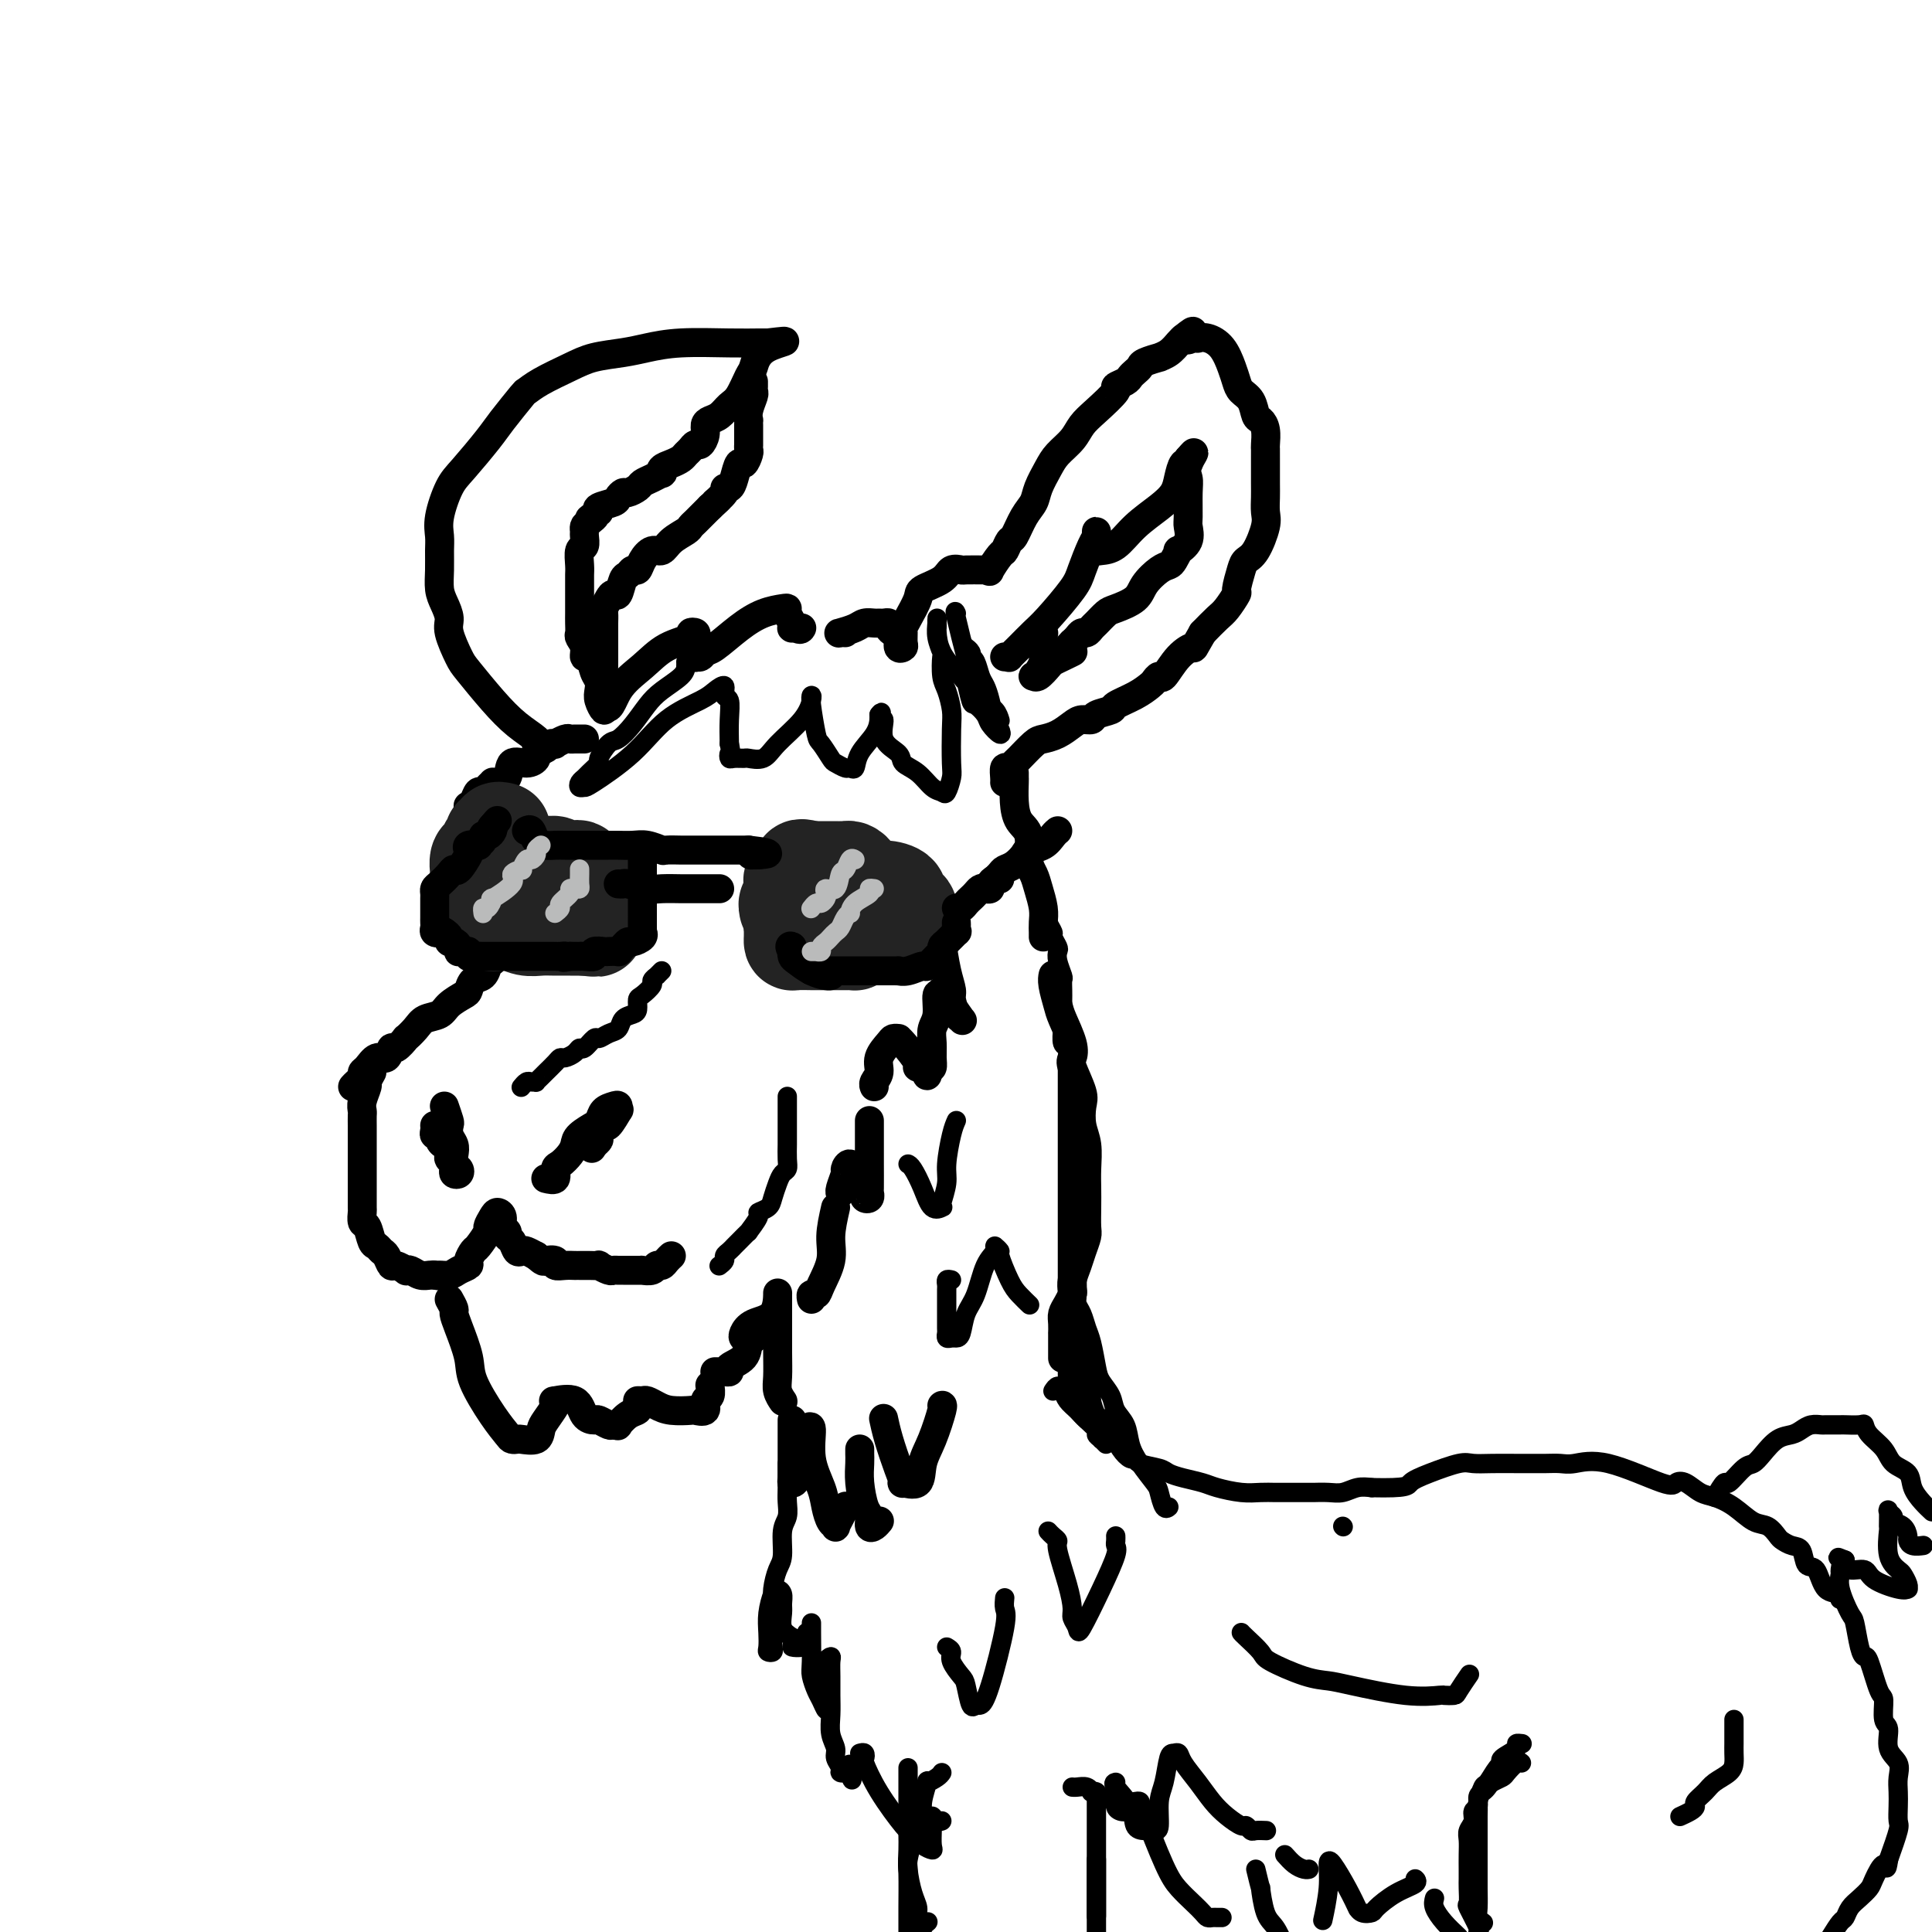 <svg viewBox='0 0 400 400' version='1.1' xmlns='http://www.w3.org/2000/svg' xmlns:xlink='http://www.w3.org/1999/xlink'><g fill='none' stroke='rgb(0,0,0)' stroke-width='6' stroke-linecap='round' stroke-linejoin='round'><path d='M111,154c0.339,-0.190 0.678,-0.380 0,-1c-0.678,-0.620 -2.371,-1.671 -4,-3c-1.629,-1.329 -3.192,-2.936 -5,-5c-1.808,-2.064 -3.860,-4.587 -5,-6c-1.140,-1.413 -1.367,-1.718 -2,-3c-0.633,-1.282 -1.672,-3.542 -2,-5c-0.328,-1.458 0.056,-2.112 0,-3c-0.056,-0.888 -0.550,-2.008 -1,-3c-0.450,-0.992 -0.854,-1.855 -1,-3c-0.146,-1.145 -0.033,-2.572 0,-4c0.033,-1.428 -0.012,-2.858 0,-4c0.012,-1.142 0.083,-1.996 0,-3c-0.083,-1.004 -0.320,-2.156 0,-4c0.320,-1.844 1.196,-4.379 2,-6c0.804,-1.621 1.534,-2.328 3,-4c1.466,-1.672 3.667,-4.309 5,-6c1.333,-1.691 1.798,-2.434 3,-4c1.202,-1.566 3.141,-3.953 4,-5c0.859,-1.047 0.638,-0.753 1,-1c0.362,-0.247 1.309,-1.036 3,-2c1.691,-0.964 4.128,-2.104 6,-3c1.872,-0.896 3.181,-1.546 5,-2c1.819,-0.454 4.148,-0.710 6,-1c1.852,-0.290 3.228,-0.614 5,-1c1.772,-0.386 3.942,-0.836 7,-1c3.058,-0.164 7.005,-0.044 10,0c2.995,0.044 5.037,0.012 6,0c0.963,-0.012 0.847,-0.003 1,0c0.153,0.003 0.577,0.002 1,0'/><path d='M159,71c6.515,-0.773 2.304,-0.205 0,1c-2.304,1.205 -2.700,3.048 -3,4c-0.300,0.952 -0.504,1.015 -1,2c-0.496,0.985 -1.286,2.893 -2,4c-0.714,1.107 -1.353,1.412 -2,2c-0.647,0.588 -1.301,1.458 -2,2c-0.699,0.542 -1.444,0.757 -2,1c-0.556,0.243 -0.922,0.513 -1,1c-0.078,0.487 0.134,1.191 0,2c-0.134,0.809 -0.612,1.722 -1,2c-0.388,0.278 -0.684,-0.080 -1,0c-0.316,0.080 -0.652,0.599 -1,1c-0.348,0.401 -0.706,0.686 -1,1c-0.294,0.314 -0.522,0.658 -1,1c-0.478,0.342 -1.206,0.683 -2,1c-0.794,0.317 -1.656,0.610 -2,1c-0.344,0.390 -0.171,0.878 0,1c0.171,0.122 0.340,-0.121 0,0c-0.340,0.121 -1.190,0.606 -2,1c-0.810,0.394 -1.580,0.697 -2,1c-0.420,0.303 -0.492,0.606 -1,1c-0.508,0.394 -1.454,0.879 -2,1c-0.546,0.121 -0.693,-0.122 -1,0c-0.307,0.122 -0.773,0.610 -1,1c-0.227,0.390 -0.215,0.682 -1,1c-0.785,0.318 -2.367,0.662 -3,1c-0.633,0.338 -0.316,0.669 0,1'/><path d='M124,106c-3.431,2.344 -1.508,1.204 -1,1c0.508,-0.204 -0.399,0.527 -1,1c-0.601,0.473 -0.897,0.688 -1,1c-0.103,0.312 -0.014,0.720 0,1c0.014,0.280 -0.049,0.431 0,1c0.049,0.569 0.209,1.555 0,2c-0.209,0.445 -0.788,0.348 -1,1c-0.212,0.652 -0.057,2.054 0,3c0.057,0.946 0.015,1.437 0,2c-0.015,0.563 -0.004,1.198 0,2c0.004,0.802 0.001,1.772 0,2c-0.001,0.228 -0.000,-0.287 0,0c0.000,0.287 0.000,1.376 0,2c-0.000,0.624 -0.001,0.782 0,1c0.001,0.218 0.004,0.494 0,1c-0.004,0.506 -0.016,1.240 0,2c0.016,0.760 0.060,1.546 0,2c-0.060,0.454 -0.224,0.576 0,1c0.224,0.424 0.834,1.149 1,2c0.166,0.851 -0.113,1.828 0,2c0.113,0.172 0.618,-0.460 1,0c0.382,0.460 0.642,2.012 1,3c0.358,0.988 0.814,1.411 1,2c0.186,0.589 0.101,1.343 0,2c-0.101,0.657 -0.220,1.215 0,2c0.220,0.785 0.777,1.796 1,2c0.223,0.204 0.111,-0.398 0,-1'/><path d='M125,146c1.209,1.732 1.731,-0.937 3,-3c1.269,-2.063 3.286,-3.520 5,-5c1.714,-1.480 3.125,-2.983 5,-4c1.875,-1.017 4.215,-1.549 5,-2c0.785,-0.451 0.014,-0.821 0,-1c-0.014,-0.179 0.727,-0.167 1,0c0.273,0.167 0.076,0.491 0,1c-0.076,0.509 -0.032,1.205 0,2c0.032,0.795 0.051,1.691 0,2c-0.051,0.309 -0.170,0.032 0,0c0.170,-0.032 0.631,0.181 1,0c0.369,-0.181 0.645,-0.756 1,-1c0.355,-0.244 0.789,-0.157 2,-1c1.211,-0.843 3.199,-2.616 5,-4c1.801,-1.384 3.414,-2.378 5,-3c1.586,-0.622 3.143,-0.870 4,-1c0.857,-0.130 1.013,-0.140 1,0c-0.013,0.140 -0.197,0.430 0,1c0.197,0.570 0.774,1.421 1,2c0.226,0.579 0.099,0.887 0,1c-0.099,0.113 -0.171,0.032 0,0c0.171,-0.032 0.586,-0.016 1,0'/><path d='M165,130c0.689,0.622 0.911,0.178 1,0c0.089,-0.178 0.044,-0.089 0,0'/><path d='M124,141c0.423,0.041 0.845,0.081 1,0c0.155,-0.081 0.041,-0.284 0,-1c-0.041,-0.716 -0.011,-1.945 0,-3c0.011,-1.055 0.003,-1.936 0,-3c-0.003,-1.064 -0.002,-2.312 0,-3c0.002,-0.688 0.003,-0.818 0,-1c-0.003,-0.182 -0.012,-0.418 0,-1c0.012,-0.582 0.045,-1.512 0,-2c-0.045,-0.488 -0.167,-0.534 0,-1c0.167,-0.466 0.622,-1.353 1,-2c0.378,-0.647 0.679,-1.053 1,-1c0.321,0.053 0.664,0.566 1,0c0.336,-0.566 0.667,-2.210 1,-3c0.333,-0.790 0.670,-0.727 1,-1c0.330,-0.273 0.655,-0.880 1,-1c0.345,-0.120 0.710,0.249 1,0c0.290,-0.249 0.505,-1.117 1,-2c0.495,-0.883 1.270,-1.781 2,-2c0.730,-0.219 1.414,0.239 2,0c0.586,-0.239 1.074,-1.177 2,-2c0.926,-0.823 2.290,-1.530 3,-2c0.710,-0.470 0.768,-0.703 1,-1c0.232,-0.297 0.640,-0.657 1,-1c0.360,-0.343 0.674,-0.669 1,-1c0.326,-0.331 0.665,-0.666 1,-1c0.335,-0.334 0.668,-0.667 1,-1'/><path d='M147,105c3.350,-3.062 1.226,-1.217 1,-1c-0.226,0.217 1.445,-1.193 2,-2c0.555,-0.807 -0.006,-1.009 0,-1c0.006,0.009 0.580,0.230 1,0c0.420,-0.230 0.687,-0.912 1,-2c0.313,-1.088 0.672,-2.583 1,-3c0.328,-0.417 0.624,0.245 1,0c0.376,-0.245 0.833,-1.397 1,-2c0.167,-0.603 0.045,-0.658 0,-1c-0.045,-0.342 -0.012,-0.971 0,-1c0.012,-0.029 0.004,0.544 0,0c-0.004,-0.544 -0.002,-2.203 0,-3c0.002,-0.797 0.004,-0.732 0,-1c-0.004,-0.268 -0.015,-0.870 0,-1c0.015,-0.130 0.057,0.211 0,0c-0.057,-0.211 -0.211,-0.974 0,-2c0.211,-1.026 0.789,-2.313 1,-3c0.211,-0.687 0.057,-0.772 0,-1c-0.057,-0.228 -0.015,-0.600 0,-1c0.015,-0.400 0.004,-0.829 0,-1c-0.004,-0.171 -0.002,-0.086 0,0'/><path d='M175,131c-0.344,-0.022 -0.688,-0.044 -1,0c-0.312,0.044 -0.592,0.155 0,0c0.592,-0.155 2.056,-0.577 3,-1c0.944,-0.423 1.367,-0.846 2,-1c0.633,-0.154 1.475,-0.038 2,0c0.525,0.038 0.732,-0.001 1,0c0.268,0.001 0.598,0.040 1,0c0.402,-0.040 0.877,-0.161 1,0c0.123,0.161 -0.107,0.604 0,1c0.107,0.396 0.550,0.745 1,1c0.450,0.255 0.905,0.415 1,1c0.095,0.585 -0.171,1.594 0,2c0.171,0.406 0.780,0.210 1,0c0.220,-0.210 0.052,-0.434 0,-1c-0.052,-0.566 0.010,-1.474 0,-2c-0.010,-0.526 -0.094,-0.668 0,-1c0.094,-0.332 0.367,-0.853 1,-2c0.633,-1.147 1.627,-2.920 2,-4c0.373,-1.080 0.125,-1.466 1,-2c0.875,-0.534 2.873,-1.215 4,-2c1.127,-0.785 1.385,-1.674 2,-2c0.615,-0.326 1.589,-0.088 2,0c0.411,0.088 0.260,0.025 1,0c0.740,-0.025 2.370,-0.013 4,0'/><path d='M204,118c1.201,0.174 0.702,0.610 1,0c0.298,-0.610 1.392,-2.267 2,-3c0.608,-0.733 0.730,-0.542 1,-1c0.270,-0.458 0.687,-1.567 1,-2c0.313,-0.433 0.521,-0.192 1,-1c0.479,-0.808 1.230,-2.667 2,-4c0.770,-1.333 1.561,-2.142 2,-3c0.439,-0.858 0.526,-1.766 1,-3c0.474,-1.234 1.336,-2.793 2,-4c0.664,-1.207 1.132,-2.061 2,-3c0.868,-0.939 2.136,-1.964 3,-3c0.864,-1.036 1.324,-2.085 2,-3c0.676,-0.915 1.567,-1.698 3,-3c1.433,-1.302 3.406,-3.122 4,-4c0.594,-0.878 -0.191,-0.813 0,-1c0.191,-0.187 1.358,-0.627 2,-1c0.642,-0.373 0.758,-0.678 1,-1c0.242,-0.322 0.609,-0.660 1,-1c0.391,-0.340 0.804,-0.682 1,-1c0.196,-0.318 0.175,-0.614 1,-1c0.825,-0.386 2.497,-0.863 3,-1c0.503,-0.137 -0.164,0.066 0,0c0.164,-0.066 1.160,-0.402 2,-1c0.840,-0.598 1.526,-1.456 2,-2c0.474,-0.544 0.737,-0.772 1,-1'/><path d='M245,70c3.432,-2.785 1.513,-0.747 1,0c-0.513,0.747 0.380,0.204 1,0c0.620,-0.204 0.968,-0.070 1,0c0.032,0.070 -0.251,0.077 0,0c0.251,-0.077 1.036,-0.239 2,0c0.964,0.239 2.107,0.878 3,2c0.893,1.122 1.535,2.728 2,4c0.465,1.272 0.754,2.210 1,3c0.246,0.790 0.448,1.432 1,2c0.552,0.568 1.454,1.063 2,2c0.546,0.937 0.735,2.317 1,3c0.265,0.683 0.607,0.669 1,1c0.393,0.331 0.837,1.005 1,2c0.163,0.995 0.044,2.310 0,3c-0.044,0.690 -0.012,0.755 0,1c0.012,0.245 0.005,0.671 0,2c-0.005,1.329 -0.007,3.560 0,5c0.007,1.440 0.023,2.087 0,3c-0.023,0.913 -0.086,2.090 0,3c0.086,0.910 0.320,1.551 0,3c-0.320,1.449 -1.194,3.706 -2,5c-0.806,1.294 -1.543,1.625 -2,2c-0.457,0.375 -0.636,0.796 -1,2c-0.364,1.204 -0.915,3.193 -1,4c-0.085,0.807 0.297,0.433 0,1c-0.297,0.567 -1.272,2.076 -2,3c-0.728,0.924 -1.208,1.264 -2,2c-0.792,0.736 -1.896,1.868 -3,3'/><path d='M249,131c-2.327,4.028 -1.646,3.096 -2,3c-0.354,-0.096 -1.743,0.642 -3,2c-1.257,1.358 -2.383,3.336 -3,4c-0.617,0.664 -0.726,0.013 -1,0c-0.274,-0.013 -0.711,0.612 -1,1c-0.289,0.388 -0.428,0.537 -1,1c-0.572,0.463 -1.577,1.238 -3,2c-1.423,0.762 -3.263,1.510 -4,2c-0.737,0.490 -0.371,0.722 -1,1c-0.629,0.278 -2.254,0.603 -3,1c-0.746,0.397 -0.613,0.866 -1,1c-0.387,0.134 -1.296,-0.068 -2,0c-0.704,0.068 -1.204,0.407 -2,1c-0.796,0.593 -1.887,1.440 -3,2c-1.113,0.560 -2.248,0.834 -3,1c-0.752,0.166 -1.119,0.225 -2,1c-0.881,0.775 -2.274,2.267 -3,3c-0.726,0.733 -0.783,0.708 -1,1c-0.217,0.292 -0.594,0.901 -1,1c-0.406,0.099 -0.841,-0.313 -1,0c-0.159,0.313 -0.043,1.352 0,2c0.043,0.648 0.011,0.905 0,1c-0.011,0.095 -0.003,0.027 0,0c0.003,-0.027 0.002,-0.014 0,0'/><path d='M208,136c0.463,-0.040 0.926,-0.080 1,0c0.074,0.080 -0.240,0.278 0,0c0.240,-0.278 1.033,-1.034 2,-2c0.967,-0.966 2.108,-2.143 3,-3c0.892,-0.857 1.535,-1.395 3,-3c1.465,-1.605 3.751,-4.277 5,-6c1.249,-1.723 1.459,-2.497 2,-4c0.541,-1.503 1.413,-3.734 2,-5c0.587,-1.266 0.889,-1.566 1,-2c0.111,-0.434 0.029,-1.002 0,-1c-0.029,0.002 -0.006,0.575 0,1c0.006,0.425 -0.004,0.702 0,1c0.004,0.298 0.022,0.618 0,1c-0.022,0.382 -0.085,0.825 0,1c0.085,0.175 0.317,0.080 1,0c0.683,-0.080 1.818,-0.145 3,-1c1.182,-0.855 2.410,-2.500 4,-4c1.590,-1.500 3.540,-2.857 5,-4c1.460,-1.143 2.430,-2.074 3,-3c0.570,-0.926 0.740,-1.846 1,-3c0.260,-1.154 0.608,-2.541 1,-3c0.392,-0.459 0.826,0.012 1,0c0.174,-0.012 0.087,-0.506 0,-1'/><path d='M246,95c2.320,-2.712 0.621,-0.491 0,1c-0.621,1.491 -0.164,2.251 0,3c0.164,0.749 0.036,1.487 0,3c-0.036,1.513 0.019,3.801 0,5c-0.019,1.199 -0.113,1.309 0,2c0.113,0.691 0.434,1.964 0,3c-0.434,1.036 -1.624,1.834 -2,2c-0.376,0.166 0.061,-0.301 0,0c-0.061,0.301 -0.619,1.368 -1,2c-0.381,0.632 -0.585,0.828 -1,1c-0.415,0.172 -1.041,0.321 -2,1c-0.959,0.679 -2.250,1.887 -3,3c-0.750,1.113 -0.961,2.129 -2,3c-1.039,0.871 -2.908,1.596 -4,2c-1.092,0.404 -1.406,0.486 -2,1c-0.594,0.514 -1.469,1.461 -2,2c-0.531,0.539 -0.720,0.669 -1,1c-0.280,0.331 -0.652,0.862 -1,1c-0.348,0.138 -0.670,-0.117 -1,0c-0.330,0.117 -0.666,0.605 -1,1c-0.334,0.395 -0.667,0.698 -1,1'/><path d='M222,133c-3.622,3.655 -0.676,2.293 0,2c0.676,-0.293 -0.919,0.482 -2,1c-1.081,0.518 -1.649,0.780 -2,1c-0.351,0.220 -0.483,0.397 -1,1c-0.517,0.603 -1.417,1.633 -2,2c-0.583,0.367 -0.850,0.070 -1,0c-0.150,-0.070 -0.184,0.086 0,0c0.184,-0.086 0.585,-0.415 1,-1c0.415,-0.585 0.842,-1.427 1,-2c0.158,-0.573 0.045,-0.878 0,-1c-0.045,-0.122 -0.023,-0.061 0,0'/><path d='M216,131c0.000,0.000 0.100,0.100 0.1,0.1'/><path d='M121,153c-0.446,-0.001 -0.892,-0.001 -1,0c-0.108,0.001 0.121,0.004 0,0c-0.121,-0.004 -0.592,-0.015 -1,0c-0.408,0.015 -0.754,0.056 -1,0c-0.246,-0.056 -0.393,-0.208 -1,0c-0.607,0.208 -1.673,0.777 -2,1c-0.327,0.223 0.085,0.101 0,0c-0.085,-0.101 -0.669,-0.180 -1,0c-0.331,0.180 -0.411,0.620 -1,1c-0.589,0.380 -1.687,0.701 -2,1c-0.313,0.299 0.158,0.578 0,1c-0.158,0.422 -0.946,0.989 -2,1c-1.054,0.011 -2.373,-0.534 -3,0c-0.627,0.534 -0.563,2.146 -1,3c-0.437,0.854 -1.374,0.951 -2,1c-0.626,0.049 -0.941,0.050 -1,0c-0.059,-0.050 0.139,-0.151 0,0c-0.139,0.151 -0.615,0.552 -1,1c-0.385,0.448 -0.678,0.941 -1,1c-0.322,0.059 -0.674,-0.317 -1,0c-0.326,0.317 -0.627,1.328 -1,2c-0.373,0.672 -0.817,1.006 -1,1c-0.183,-0.006 -0.104,-0.352 0,0c0.104,0.352 0.234,1.404 0,2c-0.234,0.596 -0.832,0.737 -1,1c-0.168,0.263 0.095,0.646 0,1c-0.095,0.354 -0.547,0.677 -1,1'/><path d='M95,172c-1.641,2.267 -0.244,0.935 0,1c0.244,0.065 -0.667,1.526 -1,2c-0.333,0.474 -0.089,-0.041 0,0c0.089,0.041 0.024,0.637 0,1c-0.024,0.363 -0.006,0.493 0,1c0.006,0.507 0.002,1.390 0,2c-0.002,0.610 -0.000,0.947 0,1c0.000,0.053 0.000,-0.178 0,0c-0.000,0.178 -0.000,0.765 0,1c0.000,0.235 0.000,0.117 0,0'/><path d='M108,184c-0.022,0.252 -0.043,0.503 0,1c0.043,0.497 0.152,1.239 0,2c-0.152,0.761 -0.565,1.540 -1,2c-0.435,0.460 -0.894,0.599 -1,1c-0.106,0.401 0.140,1.062 0,2c-0.140,0.938 -0.666,2.153 -1,3c-0.334,0.847 -0.474,1.325 -1,2c-0.526,0.675 -1.437,1.547 -2,2c-0.563,0.453 -0.779,0.488 -1,1c-0.221,0.512 -0.447,1.502 -1,2c-0.553,0.498 -1.431,0.505 -2,1c-0.569,0.495 -0.828,1.480 -1,2c-0.172,0.520 -0.258,0.575 -1,1c-0.742,0.425 -2.140,1.218 -3,2c-0.860,0.782 -1.181,1.552 -2,2c-0.819,0.448 -2.135,0.573 -3,1c-0.865,0.427 -1.279,1.156 -2,2c-0.721,0.844 -1.751,1.803 -2,2c-0.249,0.197 0.281,-0.370 0,0c-0.281,0.370 -1.374,1.675 -2,2c-0.626,0.325 -0.785,-0.330 -1,0c-0.215,0.330 -0.488,1.647 -1,2c-0.512,0.353 -1.264,-0.256 -2,0c-0.736,0.256 -1.455,1.379 -2,2c-0.545,0.621 -0.917,0.741 -1,1c-0.083,0.259 0.122,0.657 0,1c-0.122,0.343 -0.571,0.631 -1,1c-0.429,0.369 -0.837,0.820 -1,1c-0.163,0.180 -0.082,0.090 0,0'/><path d='M92,229c0.415,1.202 0.829,2.405 1,3c0.171,0.595 0.097,0.583 0,1c-0.097,0.417 -0.219,1.263 0,2c0.219,0.737 0.778,1.364 1,2c0.222,0.636 0.108,1.282 0,2c-0.108,0.718 -0.211,1.510 0,2c0.211,0.490 0.737,0.678 1,1c0.263,0.322 0.263,0.776 0,1c-0.263,0.224 -0.789,0.216 -1,0c-0.211,-0.216 -0.108,-0.640 0,-1c0.108,-0.360 0.223,-0.656 0,-1c-0.223,-0.344 -0.782,-0.736 -1,-1c-0.218,-0.264 -0.096,-0.400 0,-1c0.096,-0.600 0.166,-1.662 0,-2c-0.166,-0.338 -0.566,0.050 -1,0c-0.434,-0.050 -0.901,-0.539 -1,-1c-0.099,-0.461 0.170,-0.894 0,-1c-0.170,-0.106 -0.777,0.116 -1,0c-0.223,-0.116 -0.060,-0.570 0,-1c0.060,-0.430 0.017,-0.837 0,-1c-0.017,-0.163 -0.009,-0.081 0,0'/><path d='M113,244c0.861,0.209 1.723,0.418 2,0c0.277,-0.418 -0.030,-1.462 0,-2c0.030,-0.538 0.398,-0.568 1,-1c0.602,-0.432 1.439,-1.264 2,-2c0.561,-0.736 0.847,-1.376 1,-2c0.153,-0.624 0.172,-1.231 1,-2c0.828,-0.769 2.463,-1.698 3,-2c0.537,-0.302 -0.024,0.023 0,0c0.024,-0.023 0.633,-0.394 1,-1c0.367,-0.606 0.493,-1.448 1,-2c0.507,-0.552 1.397,-0.816 2,-1c0.603,-0.184 0.919,-0.290 1,0c0.081,0.290 -0.073,0.974 0,1c0.073,0.026 0.374,-0.607 0,0c-0.374,0.607 -1.423,2.453 -2,3c-0.577,0.547 -0.680,-0.204 -1,0c-0.320,0.204 -0.855,1.363 -1,2c-0.145,0.637 0.102,0.754 0,1c-0.102,0.246 -0.551,0.623 -1,1'/><path d='M123,237c-0.833,1.333 -0.417,0.667 0,0'/><path d='M77,222c-0.453,0.808 -0.906,1.616 -1,2c-0.094,0.384 0.171,0.343 0,1c-0.171,0.657 -0.778,2.010 -1,3c-0.222,0.990 -0.060,1.616 0,2c0.060,0.384 0.016,0.525 0,1c-0.016,0.475 -0.004,1.282 0,2c0.004,0.718 0.001,1.346 0,2c-0.001,0.654 -0.000,1.335 0,2c0.000,0.665 0.000,1.314 0,2c-0.000,0.686 -0.000,1.410 0,2c0.000,0.590 0.000,1.046 0,2c-0.000,0.954 -0.001,2.407 0,3c0.001,0.593 0.003,0.328 0,1c-0.003,0.672 -0.012,2.282 0,3c0.012,0.718 0.045,0.545 0,1c-0.045,0.455 -0.167,1.537 0,2c0.167,0.463 0.622,0.308 1,1c0.378,0.692 0.679,2.232 1,3c0.321,0.768 0.662,0.765 1,1c0.338,0.235 0.673,0.708 1,1c0.327,0.292 0.647,0.404 1,1c0.353,0.596 0.738,1.675 1,2c0.262,0.325 0.402,-0.105 1,0c0.598,0.105 1.656,0.746 2,1c0.344,0.254 -0.024,0.120 0,0c0.024,-0.120 0.439,-0.228 1,0c0.561,0.228 1.266,0.792 2,1c0.734,0.208 1.495,0.059 2,0c0.505,-0.059 0.752,-0.030 1,0'/><path d='M90,264c1.521,0.297 0.823,0.039 1,0c0.177,-0.039 1.228,0.140 2,0c0.772,-0.140 1.266,-0.599 2,-1c0.734,-0.401 1.707,-0.745 2,-1c0.293,-0.255 -0.094,-0.420 0,-1c0.094,-0.580 0.669,-1.573 1,-2c0.331,-0.427 0.417,-0.287 1,-1c0.583,-0.713 1.663,-2.280 2,-3c0.337,-0.720 -0.068,-0.592 0,-1c0.068,-0.408 0.611,-1.350 1,-2c0.389,-0.650 0.625,-1.008 1,-1c0.375,0.008 0.888,0.382 1,1c0.112,0.618 -0.177,1.479 0,2c0.177,0.521 0.821,0.700 1,1c0.179,0.300 -0.108,0.721 0,1c0.108,0.279 0.609,0.417 1,1c0.391,0.583 0.672,1.610 1,2c0.328,0.390 0.704,0.144 1,0c0.296,-0.144 0.513,-0.184 1,0c0.487,0.184 1.243,0.592 2,1'/><path d='M111,260c1.717,1.480 1.510,1.181 2,1c0.490,-0.181 1.676,-0.245 2,0c0.324,0.245 -0.216,0.798 0,1c0.216,0.202 1.188,0.054 2,0c0.812,-0.054 1.465,-0.014 2,0c0.535,0.014 0.950,0.003 1,0c0.050,-0.003 -0.267,0.003 0,0c0.267,-0.003 1.118,-0.015 2,0c0.882,0.015 1.794,0.057 2,0c0.206,-0.057 -0.295,-0.211 0,0c0.295,0.211 1.388,0.789 2,1c0.612,0.211 0.745,0.057 1,0c0.255,-0.057 0.633,-0.015 1,0c0.367,0.015 0.723,0.004 1,0c0.277,-0.004 0.473,0.000 1,0c0.527,-0.000 1.384,-0.004 2,0c0.616,0.004 0.991,0.016 1,0c0.009,-0.016 -0.349,-0.060 0,0c0.349,0.060 1.404,0.222 2,0c0.596,-0.222 0.734,-0.830 1,-1c0.266,-0.170 0.659,0.099 1,0c0.341,-0.099 0.630,-0.565 1,-1c0.370,-0.435 0.820,-0.839 1,-1c0.180,-0.161 0.090,-0.081 0,0'/><path d='M93,269c0.437,0.782 0.874,1.563 1,2c0.126,0.437 -0.059,0.528 0,1c0.059,0.472 0.362,1.324 1,3c0.638,1.676 1.610,4.176 2,6c0.390,1.824 0.199,2.972 1,5c0.801,2.028 2.594,4.935 4,7c1.406,2.065 2.426,3.287 3,4c0.574,0.713 0.703,0.917 1,1c0.297,0.083 0.761,0.046 1,0c0.239,-0.046 0.253,-0.099 1,0c0.747,0.099 2.225,0.352 3,0c0.775,-0.352 0.845,-1.309 1,-2c0.155,-0.691 0.395,-1.116 1,-2c0.605,-0.884 1.576,-2.227 2,-3c0.424,-0.773 0.303,-0.977 0,-1c-0.303,-0.023 -0.787,0.137 0,0c0.787,-0.137 2.845,-0.569 4,0c1.155,0.569 1.408,2.138 2,3c0.592,0.862 1.522,1.015 2,1c0.478,-0.015 0.505,-0.198 1,0c0.495,0.198 1.459,0.778 2,1c0.541,0.222 0.660,0.085 1,0c0.340,-0.085 0.900,-0.117 1,0c0.100,0.117 -0.262,0.382 0,0c0.262,-0.382 1.147,-1.410 2,-2c0.853,-0.590 1.672,-0.740 2,-1c0.328,-0.260 0.164,-0.630 0,-1'/><path d='M132,291c0.723,-0.849 0.029,-0.970 0,-1c-0.029,-0.030 0.606,0.031 1,0c0.394,-0.031 0.548,-0.152 1,0c0.452,0.152 1.201,0.579 2,1c0.799,0.421 1.649,0.838 3,1c1.351,0.162 3.203,0.070 4,0c0.797,-0.070 0.539,-0.117 1,0c0.461,0.117 1.640,0.399 2,0c0.360,-0.399 -0.099,-1.478 0,-2c0.099,-0.522 0.758,-0.487 1,-1c0.242,-0.513 0.069,-1.575 0,-2c-0.069,-0.425 -0.035,-0.212 0,0'/><path d='M148,284c0.346,0.005 0.692,0.011 1,0c0.308,-0.011 0.579,-0.038 1,0c0.421,0.038 0.992,0.140 1,0c0.008,-0.140 -0.548,-0.521 0,-1c0.548,-0.479 2.198,-1.056 3,-2c0.802,-0.944 0.754,-2.254 1,-3c0.246,-0.746 0.784,-0.927 1,-1c0.216,-0.073 0.108,-0.036 0,0'/><path d='M156,277c0.000,0.000 0.100,0.100 0.1,0.1'/><path d='M195,192c0.022,0.348 0.044,0.697 0,1c-0.044,0.303 -0.152,0.561 0,2c0.152,1.439 0.566,4.059 1,6c0.434,1.941 0.889,3.202 1,4c0.111,0.798 -0.121,1.132 0,2c0.121,0.868 0.594,2.269 1,3c0.406,0.731 0.746,0.794 1,1c0.254,0.206 0.423,0.557 0,0c-0.423,-0.557 -1.438,-2.023 -2,-3c-0.562,-0.977 -0.671,-1.464 -1,-2c-0.329,-0.536 -0.876,-1.119 -1,-1c-0.124,0.119 0.177,0.941 0,1c-0.177,0.059 -0.832,-0.644 -1,0c-0.168,0.644 0.152,2.635 0,4c-0.152,1.365 -0.776,2.103 -1,3c-0.224,0.897 -0.050,1.952 0,3c0.050,1.048 -0.025,2.090 0,3c0.025,0.910 0.150,1.689 0,2c-0.150,0.311 -0.575,0.156 -1,0'/><path d='M192,221c-0.486,2.608 0.300,1.627 0,1c-0.300,-0.627 -1.687,-0.900 -2,-1c-0.313,-0.100 0.449,-0.027 0,-1c-0.449,-0.973 -2.108,-2.991 -3,-4c-0.892,-1.009 -1.017,-1.008 -1,-1c0.017,0.008 0.177,0.022 0,0c-0.177,-0.022 -0.692,-0.080 -1,0c-0.308,0.080 -0.408,0.298 -1,1c-0.592,0.702 -1.675,1.887 -2,3c-0.325,1.113 0.109,2.154 0,3c-0.109,0.846 -0.760,1.497 -1,2c-0.240,0.503 -0.069,0.858 0,1c0.069,0.142 0.034,0.071 0,0'/><path d='M180,232c0.000,0.350 0.000,0.700 0,1c-0.000,0.300 -0.000,0.549 0,2c0.000,1.451 0.001,4.105 0,5c-0.001,0.895 -0.004,0.030 0,1c0.004,0.970 0.016,3.773 0,5c-0.016,1.227 -0.060,0.877 0,1c0.060,0.123 0.222,0.719 0,1c-0.222,0.281 -0.829,0.245 -1,0c-0.171,-0.245 0.095,-0.701 0,-1c-0.095,-0.299 -0.551,-0.441 -1,-1c-0.449,-0.559 -0.890,-1.536 -1,-2c-0.110,-0.464 0.110,-0.415 0,-1c-0.110,-0.585 -0.551,-1.803 -1,-2c-0.449,-0.197 -0.905,0.627 -1,1c-0.095,0.373 0.170,0.296 0,1c-0.170,0.704 -0.777,2.190 -1,3c-0.223,0.810 -0.064,0.946 0,1c0.064,0.054 0.032,0.027 0,0'/><path d='M210,160c-0.004,0.402 -0.007,0.805 0,1c0.007,0.195 0.026,0.184 0,1c-0.026,0.816 -0.095,2.459 0,4c0.095,1.541 0.354,2.981 1,4c0.646,1.019 1.679,1.616 2,3c0.321,1.384 -0.072,3.553 0,5c0.072,1.447 0.608,2.170 1,3c0.392,0.830 0.641,1.767 1,3c0.359,1.233 0.828,2.761 1,4c0.172,1.239 0.046,2.188 0,3c-0.046,0.812 -0.012,1.488 0,2c0.012,0.512 0.004,0.861 0,1c-0.004,0.139 -0.002,0.070 0,0'/><path d='M218,202c0.026,-0.120 0.053,-0.240 0,0c-0.053,0.240 -0.185,0.842 0,2c0.185,1.158 0.689,2.874 1,4c0.311,1.126 0.431,1.663 1,3c0.569,1.337 1.589,3.473 2,5c0.411,1.527 0.214,2.446 0,3c-0.214,0.554 -0.446,0.744 0,2c0.446,1.256 1.570,3.578 2,5c0.430,1.422 0.168,1.944 0,3c-0.168,1.056 -0.241,2.644 0,4c0.241,1.356 0.796,2.478 1,4c0.204,1.522 0.055,3.442 0,5c-0.055,1.558 -0.018,2.752 0,4c0.018,1.248 0.016,2.550 0,4c-0.016,1.450 -0.047,3.049 0,4c0.047,0.951 0.170,1.253 0,2c-0.170,0.747 -0.633,1.940 -1,3c-0.367,1.060 -0.637,1.989 -1,3c-0.363,1.011 -0.819,2.105 -1,3c-0.181,0.895 -0.087,1.590 0,2c0.087,0.410 0.167,0.535 0,1c-0.167,0.465 -0.581,1.272 -1,2c-0.419,0.728 -0.844,1.379 -1,2c-0.156,0.621 -0.042,1.212 0,2c0.042,0.788 0.011,1.774 0,2c-0.011,0.226 -0.003,-0.307 0,0c0.003,0.307 0.001,1.453 0,2c-0.001,0.547 -0.000,0.493 0,1c0.000,0.507 0.000,1.573 0,2c-0.000,0.427 -0.000,0.213 0,0'/><path d='M155,277c-0.392,0.060 -0.785,0.120 -1,0c-0.215,-0.120 -0.254,-0.420 0,-1c0.254,-0.580 0.800,-1.441 2,-2c1.200,-0.559 3.054,-0.816 4,-2c0.946,-1.184 0.986,-3.294 1,-4c0.014,-0.706 0.004,-0.009 0,0c-0.004,0.009 -0.002,-0.672 0,0c0.002,0.672 0.004,2.695 0,5c-0.004,2.305 -0.015,4.891 0,7c0.015,2.109 0.056,3.741 0,5c-0.056,1.259 -0.207,2.147 0,3c0.207,0.853 0.774,1.672 1,2c0.226,0.328 0.113,0.164 0,0'/><path d='M164,294c-0.000,0.461 -0.001,0.922 0,2c0.001,1.078 0.003,2.773 0,4c-0.003,1.227 -0.011,1.987 0,3c0.011,1.013 0.041,2.280 0,3c-0.041,0.720 -0.152,0.894 0,1c0.152,0.106 0.567,0.143 1,-1c0.433,-1.143 0.885,-3.466 1,-5c0.115,-1.534 -0.106,-2.280 0,-3c0.106,-0.720 0.539,-1.414 1,-2c0.461,-0.586 0.949,-1.065 1,0c0.051,1.065 -0.336,3.672 0,6c0.336,2.328 1.396,4.377 2,6c0.604,1.623 0.753,2.822 1,4c0.247,1.178 0.592,2.336 1,3c0.408,0.664 0.880,0.833 1,1c0.120,0.167 -0.112,0.334 0,0c0.112,-0.334 0.569,-1.167 1,-2c0.431,-0.833 0.838,-1.667 1,-2c0.162,-0.333 0.081,-0.167 0,0'/><path d='M178,300c-0.006,0.280 -0.012,0.560 0,1c0.012,0.440 0.041,1.039 0,2c-0.041,0.961 -0.152,2.283 0,4c0.152,1.717 0.566,3.829 1,5c0.434,1.171 0.887,1.399 1,2c0.113,0.601 -0.114,1.573 0,2c0.114,0.427 0.569,0.307 1,0c0.431,-0.307 0.837,-0.802 1,-1c0.163,-0.198 0.081,-0.099 0,0'/><path d='M183,294c-0.062,-0.296 -0.125,-0.592 0,0c0.125,0.592 0.436,2.071 1,4c0.564,1.929 1.379,4.309 2,6c0.621,1.691 1.048,2.692 1,3c-0.048,0.308 -0.569,-0.079 0,0c0.569,0.079 2.230,0.624 3,0c0.770,-0.624 0.651,-2.416 1,-4c0.349,-1.584 1.166,-2.961 2,-5c0.834,-2.039 1.686,-4.741 2,-6c0.314,-1.259 0.090,-1.074 0,-1c-0.090,0.074 -0.045,0.037 0,0'/><path d='M173,250c-0.477,2.105 -0.955,4.209 -1,6c-0.045,1.791 0.342,3.268 0,5c-0.342,1.732 -1.412,3.718 -2,5c-0.588,1.282 -0.694,1.859 -1,2c-0.306,0.141 -0.813,-0.154 -1,0c-0.187,0.154 -0.053,0.758 0,1c0.053,0.242 0.027,0.121 0,0'/><path d='M98,181c0.000,0.739 0.000,1.479 0,2c-0.000,0.521 -0.001,0.825 0,1c0.001,0.175 0.004,0.221 0,1c-0.004,0.779 -0.016,2.293 0,3c0.016,0.707 0.061,0.609 0,1c-0.061,0.391 -0.226,1.271 0,2c0.226,0.729 0.845,1.306 1,2c0.155,0.694 -0.155,1.507 0,2c0.155,0.493 0.773,0.668 1,1c0.227,0.332 0.061,0.820 0,1c-0.061,0.180 -0.017,0.051 0,0c0.017,-0.051 0.009,-0.026 0,0'/><path d='M100,197c0.000,0.000 0.100,0.100 0.1,0.1'/></g>
<g fill='none' stroke='rgb(35,35,35)' stroke-width='20' stroke-linecap='round' stroke-linejoin='round'><path d='M104,172c-0.455,-0.120 -0.911,-0.239 -1,0c-0.089,0.239 0.187,0.838 0,1c-0.187,0.162 -0.837,-0.111 -1,0c-0.163,0.111 0.163,0.606 0,1c-0.163,0.394 -0.814,0.687 -1,1c-0.186,0.313 0.094,0.646 0,1c-0.094,0.354 -0.561,0.729 -1,1c-0.439,0.271 -0.850,0.439 -1,1c-0.150,0.561 -0.040,1.516 0,2c0.040,0.484 0.011,0.497 0,1c-0.011,0.503 -0.005,1.495 0,2c0.005,0.505 0.008,0.521 0,1c-0.008,0.479 -0.026,1.420 0,2c0.026,0.580 0.098,0.800 0,1c-0.098,0.200 -0.365,0.379 0,1c0.365,0.621 1.360,1.682 2,2c0.640,0.318 0.923,-0.107 1,0c0.077,0.107 -0.051,0.747 0,1c0.051,0.253 0.281,0.120 1,0c0.719,-0.120 1.926,-0.228 3,0c1.074,0.228 2.014,0.793 3,1c0.986,0.207 2.019,0.055 3,0c0.981,-0.055 1.912,-0.015 3,0c1.088,0.015 2.333,0.004 3,0c0.667,-0.004 0.757,-0.001 1,0c0.243,0.001 0.641,0.000 1,0c0.359,-0.000 0.680,-0.000 1,0'/><path d='M121,192c3.487,0.375 2.206,0.312 2,0c-0.206,-0.312 0.663,-0.872 1,-1c0.337,-0.128 0.143,0.176 0,0c-0.143,-0.176 -0.233,-0.833 0,-1c0.233,-0.167 0.790,0.155 1,0c0.210,-0.155 0.072,-0.785 0,-1c-0.072,-0.215 -0.079,-0.013 0,0c0.079,0.013 0.242,-0.162 0,-1c-0.242,-0.838 -0.891,-2.337 -1,-3c-0.109,-0.663 0.322,-0.489 0,-1c-0.322,-0.511 -1.396,-1.706 -2,-2c-0.604,-0.294 -0.739,0.314 -1,0c-0.261,-0.314 -0.647,-1.548 -1,-2c-0.353,-0.452 -0.673,-0.120 -1,0c-0.327,0.120 -0.660,0.028 -1,0c-0.340,-0.028 -0.686,0.006 -1,0c-0.314,-0.006 -0.596,-0.054 -1,0c-0.404,0.054 -0.932,0.211 -1,0c-0.068,-0.211 0.322,-0.788 0,-1c-0.322,-0.212 -1.356,-0.057 -2,0c-0.644,0.057 -0.898,0.016 -1,0c-0.102,-0.016 -0.051,-0.008 0,0'/><path d='M167,186c-0.452,-0.089 -0.905,-0.179 -1,0c-0.095,0.179 0.167,0.625 0,1c-0.167,0.375 -0.763,0.678 -1,1c-0.237,0.322 -0.116,0.664 0,1c0.116,0.336 0.227,0.667 0,1c-0.227,0.333 -0.793,0.667 -1,1c-0.207,0.333 -0.055,0.664 0,1c0.055,0.336 0.011,0.679 0,1c-0.011,0.321 0.009,0.622 0,1c-0.009,0.378 -0.049,0.833 0,1c0.049,0.167 0.187,0.045 1,0c0.813,-0.045 2.302,-0.012 3,0c0.698,0.012 0.606,0.003 1,0c0.394,-0.003 1.272,-0.001 2,0c0.728,0.001 1.304,0.001 2,0c0.696,-0.001 1.511,-0.003 2,0c0.489,0.003 0.650,0.011 1,0c0.350,-0.011 0.887,-0.041 1,0c0.113,0.041 -0.198,0.152 0,0c0.198,-0.152 0.907,-0.565 2,-1c1.093,-0.435 2.571,-0.890 3,-1c0.429,-0.110 -0.192,0.124 0,0c0.192,-0.124 1.198,-0.607 2,-1c0.802,-0.393 1.401,-0.697 2,-1'/><path d='M186,191c3.360,-0.708 0.759,-0.978 0,-1c-0.759,-0.022 0.324,0.202 1,0c0.676,-0.202 0.944,-0.831 1,-1c0.056,-0.169 -0.100,0.122 0,0c0.100,-0.122 0.457,-0.658 0,-1c-0.457,-0.342 -1.726,-0.492 -2,-1c-0.274,-0.508 0.448,-1.375 0,-2c-0.448,-0.625 -2.067,-1.007 -3,-1c-0.933,0.007 -1.181,0.405 -2,0c-0.819,-0.405 -2.208,-1.611 -3,-2c-0.792,-0.389 -0.986,0.039 -1,0c-0.014,-0.039 0.151,-0.546 0,-1c-0.151,-0.454 -0.617,-0.854 -1,-1c-0.383,-0.146 -0.684,-0.039 -1,0c-0.316,0.039 -0.648,0.011 -1,0c-0.352,-0.011 -0.724,-0.003 -1,0c-0.276,0.003 -0.455,0.001 -1,0c-0.545,-0.001 -1.454,-0.000 -2,0c-0.546,0.000 -0.727,0.000 -1,0c-0.273,-0.000 -0.636,-0.000 -1,0'/><path d='M168,180c-2.791,-0.684 -2.268,-0.395 -2,0c0.268,0.395 0.282,0.894 0,1c-0.282,0.106 -0.860,-0.183 -1,0c-0.140,0.183 0.159,0.838 0,1c-0.159,0.162 -0.775,-0.168 -1,0c-0.225,0.168 -0.060,0.833 0,1c0.060,0.167 0.016,-0.163 0,0c-0.016,0.163 -0.003,0.818 0,1c0.003,0.182 -0.003,-0.110 0,0c0.003,0.110 0.015,0.622 0,1c-0.015,0.378 -0.056,0.623 0,1c0.056,0.377 0.211,0.884 0,1c-0.211,0.116 -0.788,-0.161 -1,0c-0.212,0.161 -0.061,0.760 0,1c0.061,0.240 0.030,0.120 0,0'/></g>
<g fill='none' stroke='rgb(0,0,0)' stroke-width='6' stroke-linecap='round' stroke-linejoin='round'><path d='M109,172c0.357,-0.196 0.714,-0.392 1,0c0.286,0.392 0.500,1.373 1,2c0.500,0.627 1.286,0.900 2,1c0.714,0.100 1.357,0.027 2,0c0.643,-0.027 1.288,-0.007 2,0c0.712,0.007 1.493,0.002 2,0c0.507,-0.002 0.740,-0.001 1,0c0.260,0.001 0.548,0.000 1,0c0.452,-0.000 1.068,-0.001 2,0c0.932,0.001 2.180,0.004 3,0c0.820,-0.004 1.212,-0.015 2,0c0.788,0.015 1.973,0.057 3,0c1.027,-0.057 1.895,-0.211 3,0c1.105,0.211 2.446,0.789 3,1c0.554,0.211 0.319,0.057 1,0c0.681,-0.057 2.277,-0.015 3,0c0.723,0.015 0.574,0.004 1,0c0.426,-0.004 1.427,-0.001 2,0c0.573,0.001 0.717,0.000 1,0c0.283,-0.000 0.706,-0.000 1,0c0.294,0.000 0.460,0.000 1,0c0.540,-0.000 1.454,-0.000 2,0c0.546,0.000 0.723,0.000 1,0c0.277,-0.000 0.652,-0.000 1,0c0.348,0.000 0.668,0.000 1,0c0.332,-0.000 0.677,-0.000 1,0c0.323,0.000 0.626,0.000 1,0c0.374,-0.000 0.821,-0.000 1,0c0.179,0.000 0.089,0.000 0,0'/><path d='M155,176c7.286,0.845 2.500,0.958 1,1c-1.500,0.042 0.286,0.012 1,0c0.714,-0.012 0.357,-0.006 0,0'/><path d='M128,183c0.415,0.030 0.830,0.061 1,0c0.170,-0.061 0.096,-0.212 1,0c0.904,0.212 2.785,0.789 4,1c1.215,0.211 1.765,0.057 3,0c1.235,-0.057 3.156,-0.015 4,0c0.844,0.015 0.611,0.004 1,0c0.389,-0.004 1.400,-0.001 2,0c0.600,0.001 0.788,0.000 1,0c0.212,-0.000 0.449,-0.000 1,0c0.551,0.000 1.418,0.000 2,0c0.582,-0.000 0.881,-0.000 1,0c0.119,0.000 0.060,0.000 0,0'/><path d='M204,184c0.214,-0.222 0.429,-0.444 1,-1c0.571,-0.556 1.499,-1.444 2,-2c0.501,-0.556 0.575,-0.778 1,-1c0.425,-0.222 1.203,-0.444 2,-1c0.797,-0.556 1.615,-1.445 2,-2c0.385,-0.555 0.338,-0.776 1,-1c0.662,-0.224 2.033,-0.452 3,-1c0.967,-0.548 1.530,-1.417 2,-2c0.470,-0.583 0.849,-0.881 1,-1c0.151,-0.119 0.076,-0.060 0,0'/><path d='M207,182c-0.303,-0.083 -0.606,-0.167 -1,0c-0.394,0.167 -0.879,0.584 -1,1c-0.121,0.416 0.122,0.833 0,1c-0.122,0.167 -0.610,0.086 -1,0c-0.390,-0.086 -0.682,-0.177 -1,0c-0.318,0.177 -0.663,0.622 -1,1c-0.337,0.378 -0.665,0.690 -1,1c-0.335,0.310 -0.677,0.619 -1,1c-0.323,0.381 -0.625,0.833 -1,1c-0.375,0.167 -0.821,0.048 -1,0c-0.179,-0.048 -0.089,-0.024 0,0'/><path d='M198,191c0.014,0.295 0.028,0.590 0,1c-0.028,0.410 -0.098,0.936 0,1c0.098,0.064 0.364,-0.335 0,0c-0.364,0.335 -1.359,1.404 -2,2c-0.641,0.596 -0.930,0.719 -1,1c-0.070,0.281 0.077,0.720 0,1c-0.077,0.280 -0.378,0.401 -1,1c-0.622,0.599 -1.563,1.677 -2,2c-0.437,0.323 -0.369,-0.110 -1,0c-0.631,0.110 -1.962,0.761 -3,1c-1.038,0.239 -1.783,0.064 -2,0c-0.217,-0.064 0.095,-0.017 0,0c-0.095,0.017 -0.597,0.005 -1,0c-0.403,-0.005 -0.708,-0.001 -1,0c-0.292,0.001 -0.571,0.000 -1,0c-0.429,-0.000 -1.007,-0.000 -2,0c-0.993,0.000 -2.402,0.000 -3,0c-0.598,-0.000 -0.384,-0.000 -1,0c-0.616,0.000 -2.063,0.001 -3,0c-0.937,-0.001 -1.363,-0.002 -2,0c-0.637,0.002 -1.484,0.008 -2,0c-0.516,-0.008 -0.702,-0.030 -1,0c-0.298,0.030 -0.707,0.110 -1,0c-0.293,-0.110 -0.470,-0.411 -1,-1c-0.530,-0.589 -1.412,-1.466 -2,-2c-0.588,-0.534 -0.882,-0.724 -1,-1c-0.118,-0.276 -0.059,-0.638 0,-1'/><path d='M164,196c-0.930,-0.533 -0.255,0.634 0,1c0.255,0.366 0.089,-0.070 0,0c-0.089,0.070 -0.101,0.646 0,1c0.101,0.354 0.314,0.487 1,1c0.686,0.513 1.844,1.405 3,2c1.156,0.595 2.311,0.891 3,1c0.689,0.109 0.911,0.031 1,0c0.089,-0.031 0.044,-0.016 0,0'/><path d='M133,178c-0.000,0.315 -0.000,0.630 0,1c0.000,0.370 0.000,0.794 0,1c-0.000,0.206 -0.000,0.195 0,1c0.000,0.805 0.000,2.428 0,3c-0.000,0.572 -0.000,0.093 0,1c0.000,0.907 0.000,3.200 0,4c-0.000,0.800 -0.001,0.109 0,0c0.001,-0.109 0.002,0.366 0,1c-0.002,0.634 -0.007,1.428 0,2c0.007,0.572 0.027,0.923 0,1c-0.027,0.077 -0.101,-0.120 0,0c0.101,0.120 0.377,0.558 0,1c-0.377,0.442 -1.405,0.889 -2,1c-0.595,0.111 -0.755,-0.114 -1,0c-0.245,0.114 -0.575,0.567 -1,1c-0.425,0.433 -0.945,0.847 -1,1c-0.055,0.153 0.355,0.045 0,0c-0.355,-0.045 -1.475,-0.026 -2,0c-0.525,0.026 -0.455,0.060 -1,0c-0.545,-0.060 -1.704,-0.212 -2,0c-0.296,0.212 0.272,0.789 0,1c-0.272,0.211 -1.382,0.057 -2,0c-0.618,-0.057 -0.743,-0.015 -1,0c-0.257,0.015 -0.645,0.004 -1,0c-0.355,-0.004 -0.678,-0.002 -1,0'/><path d='M118,198c-2.192,0.464 -1.173,0.124 -1,0c0.173,-0.124 -0.500,-0.033 -1,0c-0.500,0.033 -0.829,0.009 -1,0c-0.171,-0.009 -0.186,-0.002 -1,0c-0.814,0.002 -2.426,0.001 -3,0c-0.574,-0.001 -0.108,-0.000 0,0c0.108,0.000 -0.142,0.000 -1,0c-0.858,-0.000 -2.325,-0.000 -3,0c-0.675,0.000 -0.558,0.000 -1,0c-0.442,-0.000 -1.442,-0.000 -2,0c-0.558,0.000 -0.673,0.000 -1,0c-0.327,-0.000 -0.865,-0.000 -1,0c-0.135,0.000 0.131,0.001 0,0c-0.131,-0.001 -0.661,-0.004 -1,0c-0.339,0.004 -0.486,0.015 -1,0c-0.514,-0.015 -1.395,-0.057 -2,0c-0.605,0.057 -0.933,0.212 -1,0c-0.067,-0.212 0.126,-0.792 0,-1c-0.126,-0.208 -0.572,-0.046 -1,0c-0.428,0.046 -0.836,-0.025 -1,0c-0.164,0.025 -0.082,0.147 0,0c0.082,-0.147 0.163,-0.564 0,-1c-0.163,-0.436 -0.569,-0.890 -1,-1c-0.431,-0.110 -0.885,0.124 -1,0c-0.115,-0.124 0.110,-0.607 0,-1c-0.110,-0.393 -0.555,-0.697 -1,-1'/><path d='M92,193c-1.094,-0.786 -0.829,-0.252 -1,0c-0.171,0.252 -0.778,0.222 -1,0c-0.222,-0.222 -0.060,-0.637 0,-1c0.060,-0.363 0.016,-0.675 0,-1c-0.016,-0.325 -0.004,-0.665 0,-1c0.004,-0.335 0.001,-0.667 0,-1c-0.001,-0.333 -0.001,-0.667 0,-1c0.001,-0.333 0.002,-0.666 0,-1c-0.002,-0.334 -0.008,-0.670 0,-1c0.008,-0.330 0.030,-0.653 0,-1c-0.030,-0.347 -0.111,-0.717 0,-1c0.111,-0.283 0.415,-0.479 1,-1c0.585,-0.521 1.450,-1.368 2,-2c0.550,-0.632 0.786,-1.049 1,-1c0.214,0.049 0.405,0.563 1,0c0.595,-0.563 1.594,-2.203 2,-3c0.406,-0.797 0.218,-0.752 0,-1c-0.218,-0.248 -0.465,-0.788 0,-1c0.465,-0.212 1.644,-0.094 2,0c0.356,0.094 -0.111,0.166 0,0c0.111,-0.166 0.801,-0.569 1,-1c0.199,-0.431 -0.091,-0.889 0,-1c0.091,-0.111 0.563,0.124 1,0c0.437,-0.124 0.839,-0.607 1,-1c0.161,-0.393 0.080,-0.697 0,-1'/><path d='M102,171c1.867,-2.178 0.533,-0.622 0,0c-0.533,0.622 -0.267,0.311 0,0'/></g>
<g fill='none' stroke='rgb(186,187,187)' stroke-width='4' stroke-linecap='round' stroke-linejoin='round'><path d='M112,175c-0.447,0.344 -0.895,0.688 -1,1c-0.105,0.312 0.132,0.591 0,1c-0.132,0.409 -0.632,0.949 -1,1c-0.368,0.051 -0.602,-0.388 -1,0c-0.398,0.388 -0.959,1.604 -1,2c-0.041,0.396 0.438,-0.029 0,0c-0.438,0.029 -1.795,0.513 -2,1c-0.205,0.487 0.740,0.977 0,2c-0.740,1.023 -3.165,2.579 -4,3c-0.835,0.421 -0.080,-0.293 0,0c0.080,0.293 -0.515,1.594 -1,2c-0.485,0.406 -0.861,-0.083 -1,0c-0.139,0.083 -0.040,0.738 0,1c0.040,0.262 0.020,0.131 0,0'/><path d='M120,180c-0.002,-0.061 -0.003,-0.121 0,0c0.003,0.121 0.011,0.424 0,1c-0.011,0.576 -0.039,1.424 0,2c0.039,0.576 0.146,0.879 0,1c-0.146,0.121 -0.546,0.060 -1,0c-0.454,-0.060 -0.963,-0.117 -1,0c-0.037,0.117 0.396,0.410 0,1c-0.396,0.590 -1.623,1.479 -2,2c-0.377,0.521 0.095,0.676 0,1c-0.095,0.324 -0.756,0.818 -1,1c-0.244,0.182 -0.070,0.052 0,0c0.070,-0.052 0.035,-0.026 0,0'/><path d='M177,178c-0.336,-0.221 -0.672,-0.442 -1,0c-0.328,0.442 -0.648,1.547 -1,2c-0.352,0.453 -0.734,0.254 -1,1c-0.266,0.746 -0.414,2.439 -1,3c-0.586,0.561 -1.610,-0.008 -2,0c-0.390,0.008 -0.147,0.594 0,1c0.147,0.406 0.197,0.631 0,1c-0.197,0.369 -0.640,0.882 -1,1c-0.360,0.118 -0.635,-0.161 -1,0c-0.365,0.161 -0.818,0.760 -1,1c-0.182,0.240 -0.091,0.120 0,0'/><path d='M181,184c-0.505,-0.069 -1.010,-0.138 -1,0c0.010,0.138 0.536,0.484 0,1c-0.536,0.516 -2.132,1.203 -3,2c-0.868,0.797 -1.006,1.705 -1,2c0.006,0.295 0.156,-0.023 0,0c-0.156,0.023 -0.619,0.387 -1,1c-0.381,0.613 -0.681,1.473 -1,2c-0.319,0.527 -0.659,0.719 -1,1c-0.341,0.281 -0.684,0.650 -1,1c-0.316,0.350 -0.606,0.682 -1,1c-0.394,0.318 -0.894,0.621 -1,1c-0.106,0.379 0.182,0.834 0,1c-0.182,0.166 -0.832,0.045 -1,0c-0.168,-0.045 0.147,-0.012 0,0c-0.147,0.012 -0.756,0.003 -1,0c-0.244,-0.003 -0.122,-0.002 0,0'/></g>
<g fill='none' stroke='rgb(0,0,0)' stroke-width='4' stroke-linecap='round' stroke-linejoin='round'><path d='M197,265c-0.423,-0.094 -0.845,-0.189 -1,0c-0.155,0.189 -0.042,0.660 0,1c0.042,0.340 0.011,0.549 0,1c-0.011,0.451 -0.004,1.144 0,2c0.004,0.856 0.004,1.876 0,3c-0.004,1.124 -0.012,2.354 0,3c0.012,0.646 0.045,0.709 0,1c-0.045,0.291 -0.168,0.812 0,1c0.168,0.188 0.625,0.044 1,0c0.375,-0.044 0.666,0.010 1,0c0.334,-0.010 0.710,-0.086 1,-1c0.290,-0.914 0.493,-2.666 1,-4c0.507,-1.334 1.317,-2.248 2,-4c0.683,-1.752 1.239,-4.340 2,-6c0.761,-1.660 1.727,-2.390 2,-3c0.273,-0.610 -0.146,-1.100 0,-1c0.146,0.100 0.856,0.791 1,1c0.144,0.209 -0.277,-0.063 0,1c0.277,1.063 1.251,3.462 2,5c0.749,1.538 1.273,2.216 2,3c0.727,0.784 1.657,1.672 2,2c0.343,0.328 0.098,0.094 0,0c-0.098,-0.094 -0.049,-0.047 0,0'/><path d='M198,232c-0.302,0.680 -0.603,1.359 -1,3c-0.397,1.641 -0.889,4.243 -1,6c-0.111,1.757 0.161,2.670 0,4c-0.161,1.330 -0.753,3.077 -1,4c-0.247,0.923 -0.150,1.022 0,1c0.150,-0.022 0.352,-0.163 0,0c-0.352,0.163 -1.257,0.632 -2,0c-0.743,-0.632 -1.323,-2.365 -2,-4c-0.677,-1.635 -1.452,-3.171 -2,-4c-0.548,-0.829 -0.871,-0.951 -1,-1c-0.129,-0.049 -0.065,-0.024 0,0'/><path d='M223,249c-0.000,0.268 -0.000,0.537 0,1c0.000,0.463 0.000,1.121 0,2c-0.000,0.879 -0.000,1.978 0,3c0.000,1.022 0.000,1.968 0,3c-0.000,1.032 -0.001,2.149 0,3c0.001,0.851 0.003,1.434 0,2c-0.003,0.566 -0.012,1.114 0,2c0.012,0.886 0.045,2.111 0,3c-0.045,0.889 -0.166,1.442 0,2c0.166,0.558 0.621,1.121 1,2c0.379,0.879 0.683,2.073 1,3c0.317,0.927 0.647,1.588 1,3c0.353,1.412 0.728,3.574 1,5c0.272,1.426 0.439,2.117 1,3c0.561,0.883 1.514,1.957 2,3c0.486,1.043 0.505,2.055 1,3c0.495,0.945 1.467,1.823 2,3c0.533,1.177 0.629,2.652 1,4c0.371,1.348 1.017,2.568 2,4c0.983,1.432 2.302,3.077 3,4c0.698,0.923 0.775,1.124 1,2c0.225,0.876 0.599,2.428 1,3c0.401,0.572 0.829,0.163 1,0c0.171,-0.163 0.086,-0.082 0,0'/><path d='M163,303c-0.002,0.040 -0.005,0.080 0,1c0.005,0.920 0.016,2.718 0,4c-0.016,1.282 -0.060,2.046 0,3c0.060,0.954 0.222,2.096 0,3c-0.222,0.904 -0.830,1.569 -1,3c-0.170,1.431 0.098,3.627 0,5c-0.098,1.373 -0.562,1.922 -1,3c-0.438,1.078 -0.849,2.684 -1,4c-0.151,1.316 -0.041,2.341 0,4c0.041,1.659 0.012,3.951 0,5c-0.012,1.049 -0.007,0.856 0,1c0.007,0.144 0.016,0.625 0,1c-0.016,0.375 -0.057,0.642 0,1c0.057,0.358 0.211,0.806 0,1c-0.211,0.194 -0.785,0.133 -1,0c-0.215,-0.133 -0.069,-0.337 0,-1c0.069,-0.663 0.061,-1.783 0,-3c-0.061,-1.217 -0.174,-2.530 0,-4c0.174,-1.470 0.635,-3.097 1,-4c0.365,-0.903 0.632,-1.084 1,-1c0.368,0.084 0.836,0.431 1,1c0.164,0.569 0.023,1.359 0,2c-0.023,0.641 0.071,1.134 0,2c-0.071,0.866 -0.306,2.105 0,3c0.306,0.895 1.153,1.448 2,2'/><path d='M164,339c0.493,1.832 -0.274,1.913 0,2c0.274,0.087 1.590,0.181 2,0c0.410,-0.181 -0.086,-0.636 0,-1c0.086,-0.364 0.754,-0.636 1,-1c0.246,-0.364 0.070,-0.818 0,-1c-0.070,-0.182 -0.035,-0.091 0,0'/><path d='M168,336c-0.007,0.235 -0.013,0.471 0,2c0.013,1.529 0.046,4.352 0,6c-0.046,1.648 -0.170,2.122 0,3c0.170,0.878 0.634,2.159 1,3c0.366,0.841 0.634,1.243 1,2c0.366,0.757 0.829,1.871 1,2c0.171,0.129 0.050,-0.726 0,-1c-0.050,-0.274 -0.027,0.033 0,-1c0.027,-1.033 0.060,-3.407 0,-5c-0.060,-1.593 -0.212,-2.405 0,-3c0.212,-0.595 0.789,-0.975 1,-1c0.211,-0.025 0.055,0.303 0,1c-0.055,0.697 -0.011,1.762 0,3c0.011,1.238 -0.012,2.649 0,4c0.012,1.351 0.060,2.642 0,4c-0.060,1.358 -0.228,2.784 0,4c0.228,1.216 0.851,2.221 1,3c0.149,0.779 -0.177,1.333 0,2c0.177,0.667 0.855,1.449 1,2c0.145,0.551 -0.244,0.872 0,1c0.244,0.128 1.122,0.064 2,0'/><path d='M176,367c0.778,3.356 0.222,0.244 0,-1c-0.222,-1.244 -0.111,-0.622 0,0'/><path d='M178,363c0.408,-0.117 0.816,-0.235 1,0c0.184,0.235 0.143,0.821 0,1c-0.143,0.179 -0.386,-0.051 0,1c0.386,1.051 1.403,3.382 3,6c1.597,2.618 3.773,5.524 5,7c1.227,1.476 1.506,1.524 2,2c0.494,0.476 1.204,1.382 2,2c0.796,0.618 1.678,0.948 2,1c0.322,0.052 0.086,-0.173 0,-1c-0.086,-0.827 -0.020,-2.256 0,-3c0.020,-0.744 -0.005,-0.802 0,-1c0.005,-0.198 0.040,-0.537 0,-1c-0.040,-0.463 -0.155,-1.052 0,-1c0.155,0.052 0.580,0.745 1,1c0.420,0.255 0.834,0.073 1,0c0.166,-0.073 0.083,-0.036 0,0'/><path d='M196,341c0.477,0.280 0.954,0.559 1,1c0.046,0.441 -0.338,1.042 0,2c0.338,0.958 1.400,2.272 2,3c0.600,0.728 0.740,0.871 1,2c0.260,1.129 0.641,3.245 1,4c0.359,0.755 0.695,0.148 1,0c0.305,-0.148 0.579,0.163 1,0c0.421,-0.163 0.988,-0.801 2,-4c1.012,-3.199 2.467,-8.961 3,-12c0.533,-3.039 0.143,-3.357 0,-4c-0.143,-0.643 -0.041,-1.612 0,-2c0.041,-0.388 0.020,-0.194 0,0'/><path d='M163,227c0.000,0.158 0.000,0.317 0,1c-0.000,0.683 -0.000,1.891 0,3c0.000,1.109 0.001,2.118 0,3c-0.001,0.882 -0.003,1.636 0,2c0.003,0.364 0.012,0.337 0,1c-0.012,0.663 -0.045,2.015 0,3c0.045,0.985 0.168,1.601 0,2c-0.168,0.399 -0.628,0.580 -1,1c-0.372,0.420 -0.658,1.080 -1,2c-0.342,0.920 -0.741,2.101 -1,3c-0.259,0.899 -0.379,1.517 -1,2c-0.621,0.483 -1.742,0.830 -2,1c-0.258,0.170 0.348,0.164 0,1c-0.348,0.836 -1.651,2.514 -2,3c-0.349,0.486 0.256,-0.221 0,0c-0.256,0.221 -1.374,1.368 -2,2c-0.626,0.632 -0.760,0.747 -1,1c-0.240,0.253 -0.586,0.642 -1,1c-0.414,0.358 -0.894,0.684 -1,1c-0.106,0.316 0.164,0.624 0,1c-0.164,0.376 -0.761,0.822 -1,1c-0.239,0.178 -0.119,0.089 0,0'/><path d='M218,288c0.327,-0.487 0.654,-0.975 1,-1c0.346,-0.025 0.710,0.412 1,1c0.290,0.588 0.504,1.325 1,2c0.496,0.675 1.273,1.286 2,2c0.727,0.714 1.403,1.530 2,2c0.597,0.470 1.116,0.594 2,1c0.884,0.406 2.132,1.092 3,2c0.868,0.908 1.357,2.036 2,3c0.643,0.964 1.442,1.764 2,2c0.558,0.236 0.875,-0.091 1,0c0.125,0.091 0.057,0.602 1,1c0.943,0.398 2.897,0.684 4,1c1.103,0.316 1.355,0.663 2,1c0.645,0.337 1.684,0.665 3,1c1.316,0.335 2.908,0.678 4,1c1.092,0.322 1.684,0.622 3,1c1.316,0.378 3.358,0.833 5,1c1.642,0.167 2.885,0.045 4,0c1.115,-0.045 2.103,-0.012 3,0c0.897,0.012 1.702,0.003 2,0c0.298,-0.003 0.089,-0.001 0,0c-0.089,0.001 -0.057,0.001 1,0c1.057,-0.001 3.140,-0.004 4,0c0.860,0.004 0.498,0.015 1,0c0.502,-0.015 1.866,-0.056 3,0c1.134,0.056 2.036,0.207 3,0c0.964,-0.207 1.990,-0.774 3,-1c1.010,-0.226 2.005,-0.113 3,0'/><path d='M284,308c7.690,0.172 7.416,-0.399 8,-1c0.584,-0.601 2.026,-1.233 4,-2c1.974,-0.767 4.482,-1.670 6,-2c1.518,-0.330 2.048,-0.088 3,0c0.952,0.088 2.327,0.023 4,0c1.673,-0.023 3.642,-0.005 5,0c1.358,0.005 2.103,-0.003 3,0c0.897,0.003 1.946,0.016 3,0c1.054,-0.016 2.113,-0.060 3,0c0.887,0.060 1.602,0.224 3,0c1.398,-0.224 3.480,-0.838 7,0c3.520,0.838 8.478,3.127 11,4c2.522,0.873 2.607,0.330 3,0c0.393,-0.330 1.095,-0.445 2,0c0.905,0.445 2.014,1.452 3,2c0.986,0.548 1.851,0.637 3,1c1.149,0.363 2.583,1.000 4,2c1.417,1.000 2.816,2.363 4,3c1.184,0.637 2.152,0.550 3,1c0.848,0.450 1.574,1.438 2,2c0.426,0.562 0.551,0.697 1,1c0.449,0.303 1.221,0.775 2,1c0.779,0.225 1.565,0.203 2,1c0.435,0.797 0.519,2.413 1,3c0.481,0.587 1.358,0.143 2,1c0.642,0.857 1.048,3.013 2,4c0.952,0.987 2.449,0.804 3,1c0.551,0.196 0.158,0.770 0,1c-0.158,0.230 -0.079,0.115 0,0'/><path d='M137,201c-0.457,0.449 -0.913,0.898 -1,1c-0.087,0.102 0.197,-0.142 0,0c-0.197,0.142 -0.875,0.672 -1,1c-0.125,0.328 0.304,0.455 0,1c-0.304,0.545 -1.342,1.507 -2,2c-0.658,0.493 -0.935,0.517 -1,1c-0.065,0.483 0.082,1.424 0,2c-0.082,0.576 -0.393,0.786 -1,1c-0.607,0.214 -1.509,0.434 -2,1c-0.491,0.566 -0.569,1.480 -1,2c-0.431,0.520 -1.215,0.646 -2,1c-0.785,0.354 -1.571,0.935 -2,1c-0.429,0.065 -0.500,-0.385 -1,0c-0.500,0.385 -1.430,1.605 -2,2c-0.570,0.395 -0.782,-0.036 -1,0c-0.218,0.036 -0.444,0.538 -1,1c-0.556,0.462 -1.444,0.883 -2,1c-0.556,0.117 -0.780,-0.070 -1,0c-0.220,0.070 -0.436,0.397 -1,1c-0.564,0.603 -1.475,1.482 -2,2c-0.525,0.518 -0.665,0.674 -1,1c-0.335,0.326 -0.864,0.823 -1,1c-0.136,0.177 0.121,0.034 0,0c-0.121,-0.034 -0.620,0.043 -1,0c-0.380,-0.043 -0.641,-0.204 -1,0c-0.359,0.204 -0.817,0.773 -1,1c-0.183,0.227 -0.092,0.114 0,0'/><path d='M217,317c0.295,0.323 0.591,0.646 1,1c0.409,0.354 0.932,0.738 1,1c0.068,0.262 -0.318,0.402 0,2c0.318,1.598 1.340,4.655 2,7c0.660,2.345 0.960,3.978 1,5c0.040,1.022 -0.178,1.434 0,2c0.178,0.566 0.752,1.287 1,2c0.248,0.713 0.172,1.418 1,0c0.828,-1.418 2.562,-4.958 4,-8c1.438,-3.042 2.582,-5.586 3,-7c0.418,-1.414 0.112,-1.699 0,-2c-0.112,-0.301 -0.030,-0.620 0,-1c0.030,-0.380 0.009,-0.823 0,-1c-0.009,-0.177 -0.004,-0.089 0,0'/><path d='M195,367c-0.188,0.283 -0.375,0.565 -1,1c-0.625,0.435 -1.687,1.022 -2,1c-0.313,-0.022 0.124,-0.653 0,0c-0.124,0.653 -0.807,2.591 -1,4c-0.193,1.409 0.106,2.288 0,3c-0.106,0.712 -0.617,1.258 -1,2c-0.383,0.742 -0.639,1.682 -1,3c-0.361,1.318 -0.829,3.016 -1,4c-0.171,0.984 -0.046,1.253 0,3c0.046,1.747 0.012,4.970 0,7c-0.012,2.030 -0.004,2.866 0,4c0.004,1.134 0.002,2.567 0,4'/><path d='M227,373c0.000,0.661 0.000,1.322 0,2c0.000,0.678 0.000,1.373 0,2c-0.000,0.627 -0.000,1.186 0,2c0.000,0.814 0.000,1.884 0,3c-0.000,1.116 0.000,2.279 0,4c0.000,1.721 0.000,4.002 0,6c0.000,1.998 0.000,3.714 0,5c0.000,1.286 0.000,2.143 0,3'/><path d='M227,396c0.000,0.633 0.000,1.266 0,0c0.000,-1.266 0.000,-4.430 0,-6c-0.000,-1.570 -0.000,-1.544 0,-2c0.000,-0.456 0.000,-1.392 0,-2c-0.000,-0.608 0.000,-0.888 0,-1c-0.000,-0.112 0.000,-0.056 0,0'/><path d='M235,373c0.412,-0.071 0.824,-0.143 1,0c0.176,0.143 0.117,0.500 1,3c0.883,2.500 2.709,7.143 4,10c1.291,2.857 2.048,3.928 3,5c0.952,1.072 2.100,2.144 3,3c0.900,0.856 1.551,1.497 2,2c0.449,0.503 0.695,0.867 1,1c0.305,0.133 0.669,0.036 1,0c0.331,-0.036 0.627,-0.010 1,0c0.373,0.010 0.821,0.003 1,0c0.179,-0.003 0.090,-0.001 0,0'/><path d='M260,387c0.440,1.825 0.880,3.649 1,4c0.120,0.351 -0.081,-0.772 0,0c0.081,0.772 0.445,3.439 1,5c0.555,1.561 1.301,2.018 2,3c0.699,0.982 1.349,2.491 2,4'/><path d='M274,397c-0.116,0.536 -0.232,1.073 0,0c0.232,-1.073 0.812,-3.754 1,-6c0.188,-2.246 -0.017,-4.057 0,-5c0.017,-0.943 0.255,-1.020 1,0c0.745,1.020 1.997,3.135 3,5c1.003,1.865 1.758,3.479 2,4c0.242,0.521 -0.029,-0.052 0,0c0.029,0.052 0.359,0.729 1,1c0.641,0.271 1.594,0.135 2,0c0.406,-0.135 0.266,-0.271 1,-1c0.734,-0.729 2.341,-2.051 4,-3c1.659,-0.949 3.370,-1.525 4,-2c0.630,-0.475 0.180,-0.850 0,-1c-0.180,-0.150 -0.090,-0.075 0,0'/><path d='M297,393c-0.156,0.578 -0.311,1.156 0,2c0.311,0.844 1.089,1.956 2,3c0.911,1.044 1.956,2.022 3,3'/><path d='M257,338c0.096,0.121 0.192,0.242 1,1c0.808,0.758 2.327,2.152 3,3c0.673,0.848 0.498,1.149 2,2c1.502,0.851 4.680,2.252 7,3c2.320,0.748 3.783,0.841 5,1c1.217,0.159 2.190,0.382 5,1c2.810,0.618 7.459,1.629 11,2c3.541,0.371 5.976,0.102 7,0c1.024,-0.102 0.639,-0.038 1,0c0.361,0.038 1.468,0.052 2,0c0.532,-0.052 0.489,-0.168 1,-1c0.511,-0.832 1.574,-2.381 2,-3c0.426,-0.619 0.213,-0.310 0,0'/><path d='M355,310c0.810,-1.354 1.620,-2.707 2,-3c0.380,-0.293 0.331,0.475 1,0c0.669,-0.475 2.056,-2.193 3,-3c0.944,-0.807 1.446,-0.702 2,-1c0.554,-0.298 1.159,-0.998 2,-2c0.841,-1.002 1.917,-2.307 3,-3c1.083,-0.693 2.172,-0.774 3,-1c0.828,-0.226 1.396,-0.596 2,-1c0.604,-0.404 1.245,-0.840 2,-1c0.755,-0.160 1.624,-0.042 2,0c0.376,0.042 0.258,0.010 1,0c0.742,-0.010 2.343,0.003 3,0c0.657,-0.003 0.368,-0.020 1,0c0.632,0.020 2.184,0.078 3,0c0.816,-0.078 0.895,-0.293 1,0c0.105,0.293 0.237,1.092 1,2c0.763,0.908 2.158,1.923 3,3c0.842,1.077 1.132,2.214 2,3c0.868,0.786 2.315,1.221 3,2c0.685,0.779 0.607,1.902 1,3c0.393,1.098 1.255,2.171 2,3c0.745,0.829 1.372,1.415 2,2'/><path d='M398,320c0.195,-0.026 0.390,-0.052 0,0c-0.390,0.052 -1.366,0.183 -2,0c-0.634,-0.183 -0.925,-0.679 -1,-1c-0.075,-0.321 0.067,-0.467 0,-1c-0.067,-0.533 -0.344,-1.452 -1,-2c-0.656,-0.548 -1.693,-0.724 -2,-1c-0.307,-0.276 0.114,-0.653 0,-1c-0.114,-0.347 -0.764,-0.666 -1,-1c-0.236,-0.334 -0.056,-0.685 0,0c0.056,0.685 -0.010,2.406 0,3c0.010,0.594 0.098,0.061 0,1c-0.098,0.939 -0.380,3.352 0,5c0.380,1.648 1.422,2.533 2,3c0.578,0.467 0.692,0.517 1,1c0.308,0.483 0.812,1.399 1,2c0.188,0.601 0.061,0.888 0,1c-0.061,0.112 -0.056,0.050 0,0c0.056,-0.050 0.162,-0.089 0,0c-0.162,0.089 -0.593,0.306 -2,0c-1.407,-0.306 -3.789,-1.133 -5,-2c-1.211,-0.867 -1.249,-1.772 -2,-2c-0.751,-0.228 -2.215,0.221 -3,0c-0.785,-0.221 -0.893,-1.110 -1,-2'/><path d='M382,323c-2.236,-0.886 -1.324,-0.601 -1,0c0.324,0.601 0.062,1.519 0,2c-0.062,0.481 0.077,0.524 0,1c-0.077,0.476 -0.371,1.386 0,3c0.371,1.614 1.408,3.933 2,5c0.592,1.067 0.739,0.882 1,2c0.261,1.118 0.634,3.539 1,5c0.366,1.461 0.724,1.960 1,2c0.276,0.040 0.471,-0.381 1,1c0.529,1.381 1.394,4.565 2,6c0.606,1.435 0.955,1.122 1,2c0.045,0.878 -0.212,2.948 0,4c0.212,1.052 0.894,1.086 1,2c0.106,0.914 -0.364,2.709 0,4c0.364,1.291 1.561,2.080 2,3c0.439,0.920 0.119,1.973 0,3c-0.119,1.027 -0.037,2.029 0,3c0.037,0.971 0.031,1.910 0,3c-0.031,1.090 -0.085,2.332 0,3c0.085,0.668 0.310,0.762 0,2c-0.310,1.238 -1.155,3.619 -2,6'/><path d='M391,385c-0.424,3.164 -0.484,1.074 -1,1c-0.516,-0.074 -1.486,1.868 -2,3c-0.514,1.132 -0.571,1.454 -1,2c-0.429,0.546 -1.231,1.318 -2,2c-0.769,0.682 -1.505,1.276 -2,2c-0.495,0.724 -0.749,1.580 -1,2c-0.251,0.420 -0.500,0.406 -1,1c-0.500,0.594 -1.250,1.797 -2,3'/><path d='M359,356c0.000,0.100 0.000,0.201 0,1c-0.000,0.799 -0.001,2.297 0,3c0.001,0.703 0.005,0.611 0,1c-0.005,0.389 -0.017,1.259 0,2c0.017,0.741 0.064,1.354 0,2c-0.064,0.646 -0.237,1.325 -1,2c-0.763,0.675 -2.115,1.347 -3,2c-0.885,0.653 -1.302,1.289 -2,2c-0.698,0.711 -1.676,1.497 -2,2c-0.324,0.503 0.006,0.722 0,1c-0.006,0.278 -0.348,0.613 -1,1c-0.652,0.387 -1.615,0.825 -2,1c-0.385,0.175 -0.193,0.088 0,0'/><path d='M315,365c-0.212,-0.203 -0.424,-0.405 -1,0c-0.576,0.405 -1.516,1.418 -2,2c-0.484,0.582 -0.512,0.732 -1,1c-0.488,0.268 -1.436,0.653 -2,1c-0.564,0.347 -0.744,0.655 -1,1c-0.256,0.345 -0.590,0.725 -1,1c-0.410,0.275 -0.898,0.444 -1,1c-0.102,0.556 0.183,1.499 0,2c-0.183,0.501 -0.834,0.560 -1,1c-0.166,0.440 0.152,1.262 0,2c-0.152,0.738 -0.773,1.391 -1,2c-0.227,0.609 -0.061,1.173 0,2c0.061,0.827 0.017,1.918 0,3c-0.017,1.082 -0.007,2.157 0,3c0.007,0.843 0.009,1.455 0,2c-0.009,0.545 -0.030,1.022 0,2c0.030,0.978 0.111,2.458 0,3c-0.111,0.542 -0.415,0.146 0,1c0.415,0.854 1.547,2.958 2,4c0.453,1.042 0.226,1.021 0,1'/><path d='M307,398c0.113,0.082 0.226,0.164 0,0c-0.226,-0.164 -0.793,-0.575 -1,-1c-0.207,-0.425 -0.056,-0.866 0,-2c0.056,-1.134 0.015,-2.961 0,-4c-0.015,-1.039 -0.004,-1.288 0,-2c0.004,-0.712 0.001,-1.885 0,-3c-0.001,-1.115 -0.000,-2.173 0,-3c0.000,-0.827 -0.001,-1.424 0,-2c0.001,-0.576 0.003,-1.132 0,-2c-0.003,-0.868 -0.013,-2.048 0,-3c0.013,-0.952 0.048,-1.677 0,-2c-0.048,-0.323 -0.180,-0.244 0,-1c0.180,-0.756 0.672,-2.348 1,-3c0.328,-0.652 0.492,-0.363 1,-1c0.508,-0.637 1.361,-2.199 2,-3c0.639,-0.801 1.065,-0.842 1,-1c-0.065,-0.158 -0.620,-0.435 0,-1c0.620,-0.565 2.413,-1.420 3,-2c0.587,-0.580 -0.034,-0.887 0,-1c0.034,-0.113 0.724,-0.032 1,0c0.276,0.032 0.138,0.016 0,0'/><path d='M234,375c-0.709,0.089 -1.418,0.178 -2,0c-0.582,-0.178 -1.035,-0.622 -1,-1c0.035,-0.378 0.560,-0.689 0,-1c-0.560,-0.311 -2.205,-0.623 -3,-1c-0.795,-0.377 -0.741,-0.819 -1,-1c-0.259,-0.181 -0.829,-0.101 -1,0c-0.171,0.101 0.059,0.223 0,0c-0.059,-0.223 -0.408,-0.792 -1,-1c-0.592,-0.208 -1.427,-0.056 -2,0c-0.573,0.056 -0.885,0.015 -1,0c-0.115,-0.015 -0.033,-0.004 0,0c0.033,0.004 0.016,0.002 0,0'/><path d='M188,366c-0.000,0.854 -0.000,1.709 0,3c0.000,1.291 0.000,3.020 0,4c-0.000,0.980 -0.001,1.212 0,2c0.001,0.788 0.003,2.133 0,3c-0.003,0.867 -0.011,1.258 0,2c0.011,0.742 0.040,1.837 0,3c-0.040,1.163 -0.150,2.396 0,4c0.150,1.604 0.561,3.580 1,5c0.439,1.420 0.906,2.286 1,3c0.094,0.714 -0.185,1.277 0,2c0.185,0.723 0.833,1.606 1,2c0.167,0.394 -0.147,0.298 0,0c0.147,-0.298 0.756,-0.800 1,-1c0.244,-0.200 0.122,-0.100 0,0'/><path d='M231,369c-0.322,0.083 -0.644,0.166 0,1c0.644,0.834 2.253,2.420 3,4c0.747,1.580 0.630,3.153 1,4c0.370,0.847 1.226,0.966 2,1c0.774,0.034 1.464,-0.019 2,0c0.536,0.019 0.917,0.111 1,-1c0.083,-1.111 -0.132,-3.423 0,-5c0.132,-1.577 0.611,-2.418 1,-4c0.389,-1.582 0.687,-3.904 1,-5c0.313,-1.096 0.639,-0.964 1,-1c0.361,-0.036 0.757,-0.239 1,0c0.243,0.239 0.335,0.919 1,2c0.665,1.081 1.904,2.562 3,4c1.096,1.438 2.048,2.834 3,4c0.952,1.166 1.903,2.102 3,3c1.097,0.898 2.340,1.757 3,2c0.660,0.243 0.738,-0.131 1,0c0.262,0.131 0.709,0.767 1,1c0.291,0.233 0.424,0.063 1,0c0.576,-0.063 1.593,-0.018 2,0c0.407,0.018 0.203,0.009 0,0'/><path d='M266,384c0.649,0.732 1.298,1.464 2,2c0.702,0.536 1.456,0.876 2,1c0.544,0.124 0.877,0.033 1,0c0.123,-0.033 0.035,-0.010 0,0c-0.035,0.010 -0.018,0.005 0,0'/><path d='M278,316c0.000,0.000 0.100,0.100 0.1,0.1'/><path d='M231,298c-0.024,-0.006 -0.048,-0.012 0,0c0.048,0.012 0.168,0.040 0,0c-0.168,-0.040 -0.623,-0.150 -1,-1c-0.377,-0.850 -0.674,-2.441 -1,-3c-0.326,-0.559 -0.679,-0.086 -1,0c-0.321,0.086 -0.611,-0.215 -1,-1c-0.389,-0.785 -0.879,-2.053 -1,-3c-0.121,-0.947 0.126,-1.572 0,-2c-0.126,-0.428 -0.626,-0.657 -1,-1c-0.374,-0.343 -0.622,-0.799 -1,-2c-0.378,-1.201 -0.886,-3.148 -1,-4c-0.114,-0.852 0.166,-0.611 0,-1c-0.166,-0.389 -0.776,-1.408 -1,-2c-0.224,-0.592 -0.060,-0.757 0,-1c0.060,-0.243 0.016,-0.566 0,-1c-0.016,-0.434 -0.005,-0.981 0,-1c0.005,-0.019 0.002,0.491 0,1'/><path d='M222,276c-1.392,-3.451 -0.373,-1.080 0,0c0.373,1.080 0.100,0.867 0,1c-0.100,0.133 -0.027,0.610 0,1c0.027,0.390 0.007,0.694 0,1c-0.007,0.306 -0.001,0.616 0,1c0.001,0.384 -0.001,0.842 0,1c0.001,0.158 0.007,0.014 0,0c-0.007,-0.014 -0.027,0.101 0,1c0.027,0.899 0.101,2.581 0,3c-0.101,0.419 -0.377,-0.424 0,0c0.377,0.424 1.406,2.115 2,3c0.594,0.885 0.752,0.963 1,2c0.248,1.037 0.587,3.033 1,4c0.413,0.967 0.900,0.905 1,1c0.100,0.095 -0.186,0.348 0,1c0.186,0.652 0.844,1.702 1,2c0.156,0.298 -0.190,-0.156 0,0c0.190,0.156 0.917,0.923 1,1c0.083,0.077 -0.479,-0.536 -1,-1c-0.521,-0.464 -1.001,-0.779 -1,-1c0.001,-0.221 0.485,-0.348 0,-1c-0.485,-0.652 -1.938,-1.829 -3,-3c-1.062,-1.171 -1.732,-2.334 -2,-3c-0.268,-0.666 -0.134,-0.833 0,-1'/><path d='M222,289c-1.155,-2.011 -1.041,-2.539 -1,-3c0.041,-0.461 0.011,-0.853 0,-1c-0.011,-0.147 -0.003,-0.047 0,-1c0.003,-0.953 0.001,-2.958 0,-4c-0.001,-1.042 -0.000,-1.122 0,-2c0.000,-0.878 0.000,-2.553 0,-4c-0.000,-1.447 -0.000,-2.664 0,-4c0.000,-1.336 0.000,-2.789 0,-4c-0.000,-1.211 -0.000,-2.180 0,-3c0.000,-0.820 0.000,-1.491 0,-2c-0.000,-0.509 -0.000,-0.858 0,-3c0.000,-2.142 0.000,-6.079 0,-8c-0.000,-1.921 0.000,-1.826 0,-2c-0.000,-0.174 -0.000,-0.618 0,-2c0.000,-1.382 0.000,-3.702 0,-5c-0.000,-1.298 -0.000,-1.573 0,-2c0.000,-0.427 0.000,-1.004 0,-2c-0.000,-0.996 -0.000,-2.409 0,-3c0.000,-0.591 0.000,-0.361 0,-1c-0.000,-0.639 -0.000,-2.149 0,-3c0.000,-0.851 0.001,-1.044 0,-2c-0.001,-0.956 -0.004,-2.674 0,-4c0.004,-1.326 0.015,-2.260 0,-3c-0.015,-0.740 -0.057,-1.287 0,-2c0.057,-0.713 0.211,-1.593 0,-2c-0.211,-0.407 -0.788,-0.340 -1,-1c-0.212,-0.660 -0.061,-2.046 0,-3c0.061,-0.954 0.030,-1.477 0,-2'/><path d='M220,211c-0.309,-12.258 -0.083,-3.905 0,-1c0.083,2.905 0.023,0.360 0,-1c-0.023,-1.360 -0.010,-1.537 0,-2c0.010,-0.463 0.016,-1.213 0,-2c-0.016,-0.787 -0.056,-1.610 0,-2c0.056,-0.390 0.207,-0.346 0,-1c-0.207,-0.654 -0.772,-2.005 -1,-3c-0.228,-0.995 -0.118,-1.632 0,-2c0.118,-0.368 0.243,-0.466 0,-1c-0.243,-0.534 -0.853,-1.504 -1,-2c-0.147,-0.496 0.171,-0.518 0,-1c-0.171,-0.482 -0.829,-1.425 -1,-2c-0.171,-0.575 0.147,-0.784 0,-1c-0.147,-0.216 -0.757,-0.440 -1,-1c-0.243,-0.560 -0.118,-1.457 0,-2c0.118,-0.543 0.227,-0.733 0,-1c-0.227,-0.267 -0.792,-0.610 -1,-1c-0.208,-0.390 -0.059,-0.826 0,-1c0.059,-0.174 0.030,-0.087 0,0'/><path d='M142,137c0.011,0.270 0.023,0.540 0,1c-0.023,0.460 -0.079,1.111 -1,2c-0.921,0.889 -2.707,2.015 -4,3c-1.293,0.985 -2.092,1.830 -3,3c-0.908,1.170 -1.926,2.666 -3,4c-1.074,1.334 -2.203,2.508 -3,3c-0.797,0.492 -1.260,0.303 -2,1c-0.740,0.697 -1.757,2.281 -2,3c-0.243,0.719 0.288,0.575 0,1c-0.288,0.425 -1.394,1.420 -2,2c-0.606,0.580 -0.711,0.744 -1,1c-0.289,0.256 -0.760,0.602 -1,1c-0.240,0.398 -0.248,0.848 0,1c0.248,0.152 0.752,0.007 1,0c0.248,-0.007 0.240,0.125 2,-1c1.760,-1.125 5.288,-3.509 8,-6c2.712,-2.491 4.606,-5.091 7,-7c2.394,-1.909 5.286,-3.127 7,-4c1.714,-0.873 2.249,-1.400 3,-2c0.751,-0.600 1.718,-1.274 2,-1c0.282,0.274 -0.120,1.496 0,2c0.120,0.504 0.763,0.289 1,1c0.237,0.711 0.068,2.346 0,4c-0.068,1.654 -0.034,3.327 0,5'/><path d='M151,154c0.472,2.094 0.152,1.828 0,2c-0.152,0.172 -0.136,0.780 0,1c0.136,0.220 0.393,0.052 1,0c0.607,-0.052 1.563,0.013 2,0c0.437,-0.013 0.355,-0.105 1,0c0.645,0.105 2.015,0.406 3,0c0.985,-0.406 1.583,-1.518 3,-3c1.417,-1.482 3.651,-3.332 5,-5c1.349,-1.668 1.813,-3.154 2,-4c0.187,-0.846 0.095,-1.053 0,-1c-0.095,0.053 -0.195,0.367 0,2c0.195,1.633 0.686,4.585 1,6c0.314,1.415 0.451,1.293 1,2c0.549,0.707 1.510,2.244 2,3c0.490,0.756 0.511,0.730 1,1c0.489,0.270 1.448,0.834 2,1c0.552,0.166 0.698,-0.067 1,0c0.302,0.067 0.760,0.435 1,0c0.240,-0.435 0.260,-1.672 1,-3c0.740,-1.328 2.198,-2.748 3,-4c0.802,-1.252 0.947,-2.337 1,-3c0.053,-0.663 0.015,-0.904 0,-1c-0.015,-0.096 -0.008,-0.048 0,0'/><path d='M182,148c1.010,-1.421 0.034,0.525 0,1c-0.034,0.475 0.875,-0.523 1,0c0.125,0.523 -0.535,2.567 0,4c0.535,1.433 2.266,2.254 3,3c0.734,0.746 0.473,1.418 1,2c0.527,0.582 1.844,1.074 3,2c1.156,0.926 2.152,2.285 3,3c0.848,0.715 1.547,0.785 2,1c0.453,0.215 0.658,0.575 1,0c0.342,-0.575 0.821,-2.087 1,-3c0.179,-0.913 0.058,-1.229 0,-3c-0.058,-1.771 -0.054,-4.997 0,-7c0.054,-2.003 0.159,-2.783 0,-4c-0.159,-1.217 -0.582,-2.871 -1,-4c-0.418,-1.129 -0.830,-1.735 -1,-3c-0.170,-1.265 -0.098,-3.191 0,-4c0.098,-0.809 0.222,-0.501 0,-1c-0.222,-0.499 -0.792,-1.804 -1,-3c-0.208,-1.196 -0.056,-2.281 0,-3c0.056,-0.719 0.016,-1.071 0,-1c-0.016,0.071 -0.008,0.565 0,1c0.008,0.435 0.016,0.810 0,1c-0.016,0.190 -0.056,0.195 0,1c0.056,0.805 0.207,2.409 1,4c0.793,1.591 2.226,3.169 3,4c0.774,0.831 0.887,0.916 1,1'/><path d='M199,140c0.947,1.695 0.816,0.431 1,1c0.184,0.569 0.684,2.970 1,4c0.316,1.030 0.450,0.690 1,1c0.550,0.310 1.518,1.270 2,2c0.482,0.730 0.480,1.231 1,2c0.520,0.769 1.562,1.808 2,2c0.438,0.192 0.272,-0.461 0,-1c-0.272,-0.539 -0.650,-0.964 -1,-2c-0.350,-1.036 -0.672,-2.684 -1,-4c-0.328,-1.316 -0.663,-2.299 -1,-3c-0.337,-0.701 -0.678,-1.119 -1,-2c-0.322,-0.881 -0.626,-2.226 -1,-3c-0.374,-0.774 -0.818,-0.978 -1,-1c-0.182,-0.022 -0.100,0.138 0,0c0.100,-0.138 0.219,-0.576 0,-1c-0.219,-0.424 -0.777,-0.836 -1,-1c-0.223,-0.164 -0.112,-0.082 0,0'/><path d='M198,127c-0.211,-0.439 -0.422,-0.878 0,1c0.422,1.878 1.479,6.074 2,8c0.521,1.926 0.508,1.581 1,2c0.492,0.419 1.491,1.601 2,3c0.509,1.399 0.528,3.014 1,4c0.472,0.986 1.396,1.342 2,2c0.604,0.658 0.887,1.616 1,2c0.113,0.384 0.057,0.192 0,0'/></g>
</svg>